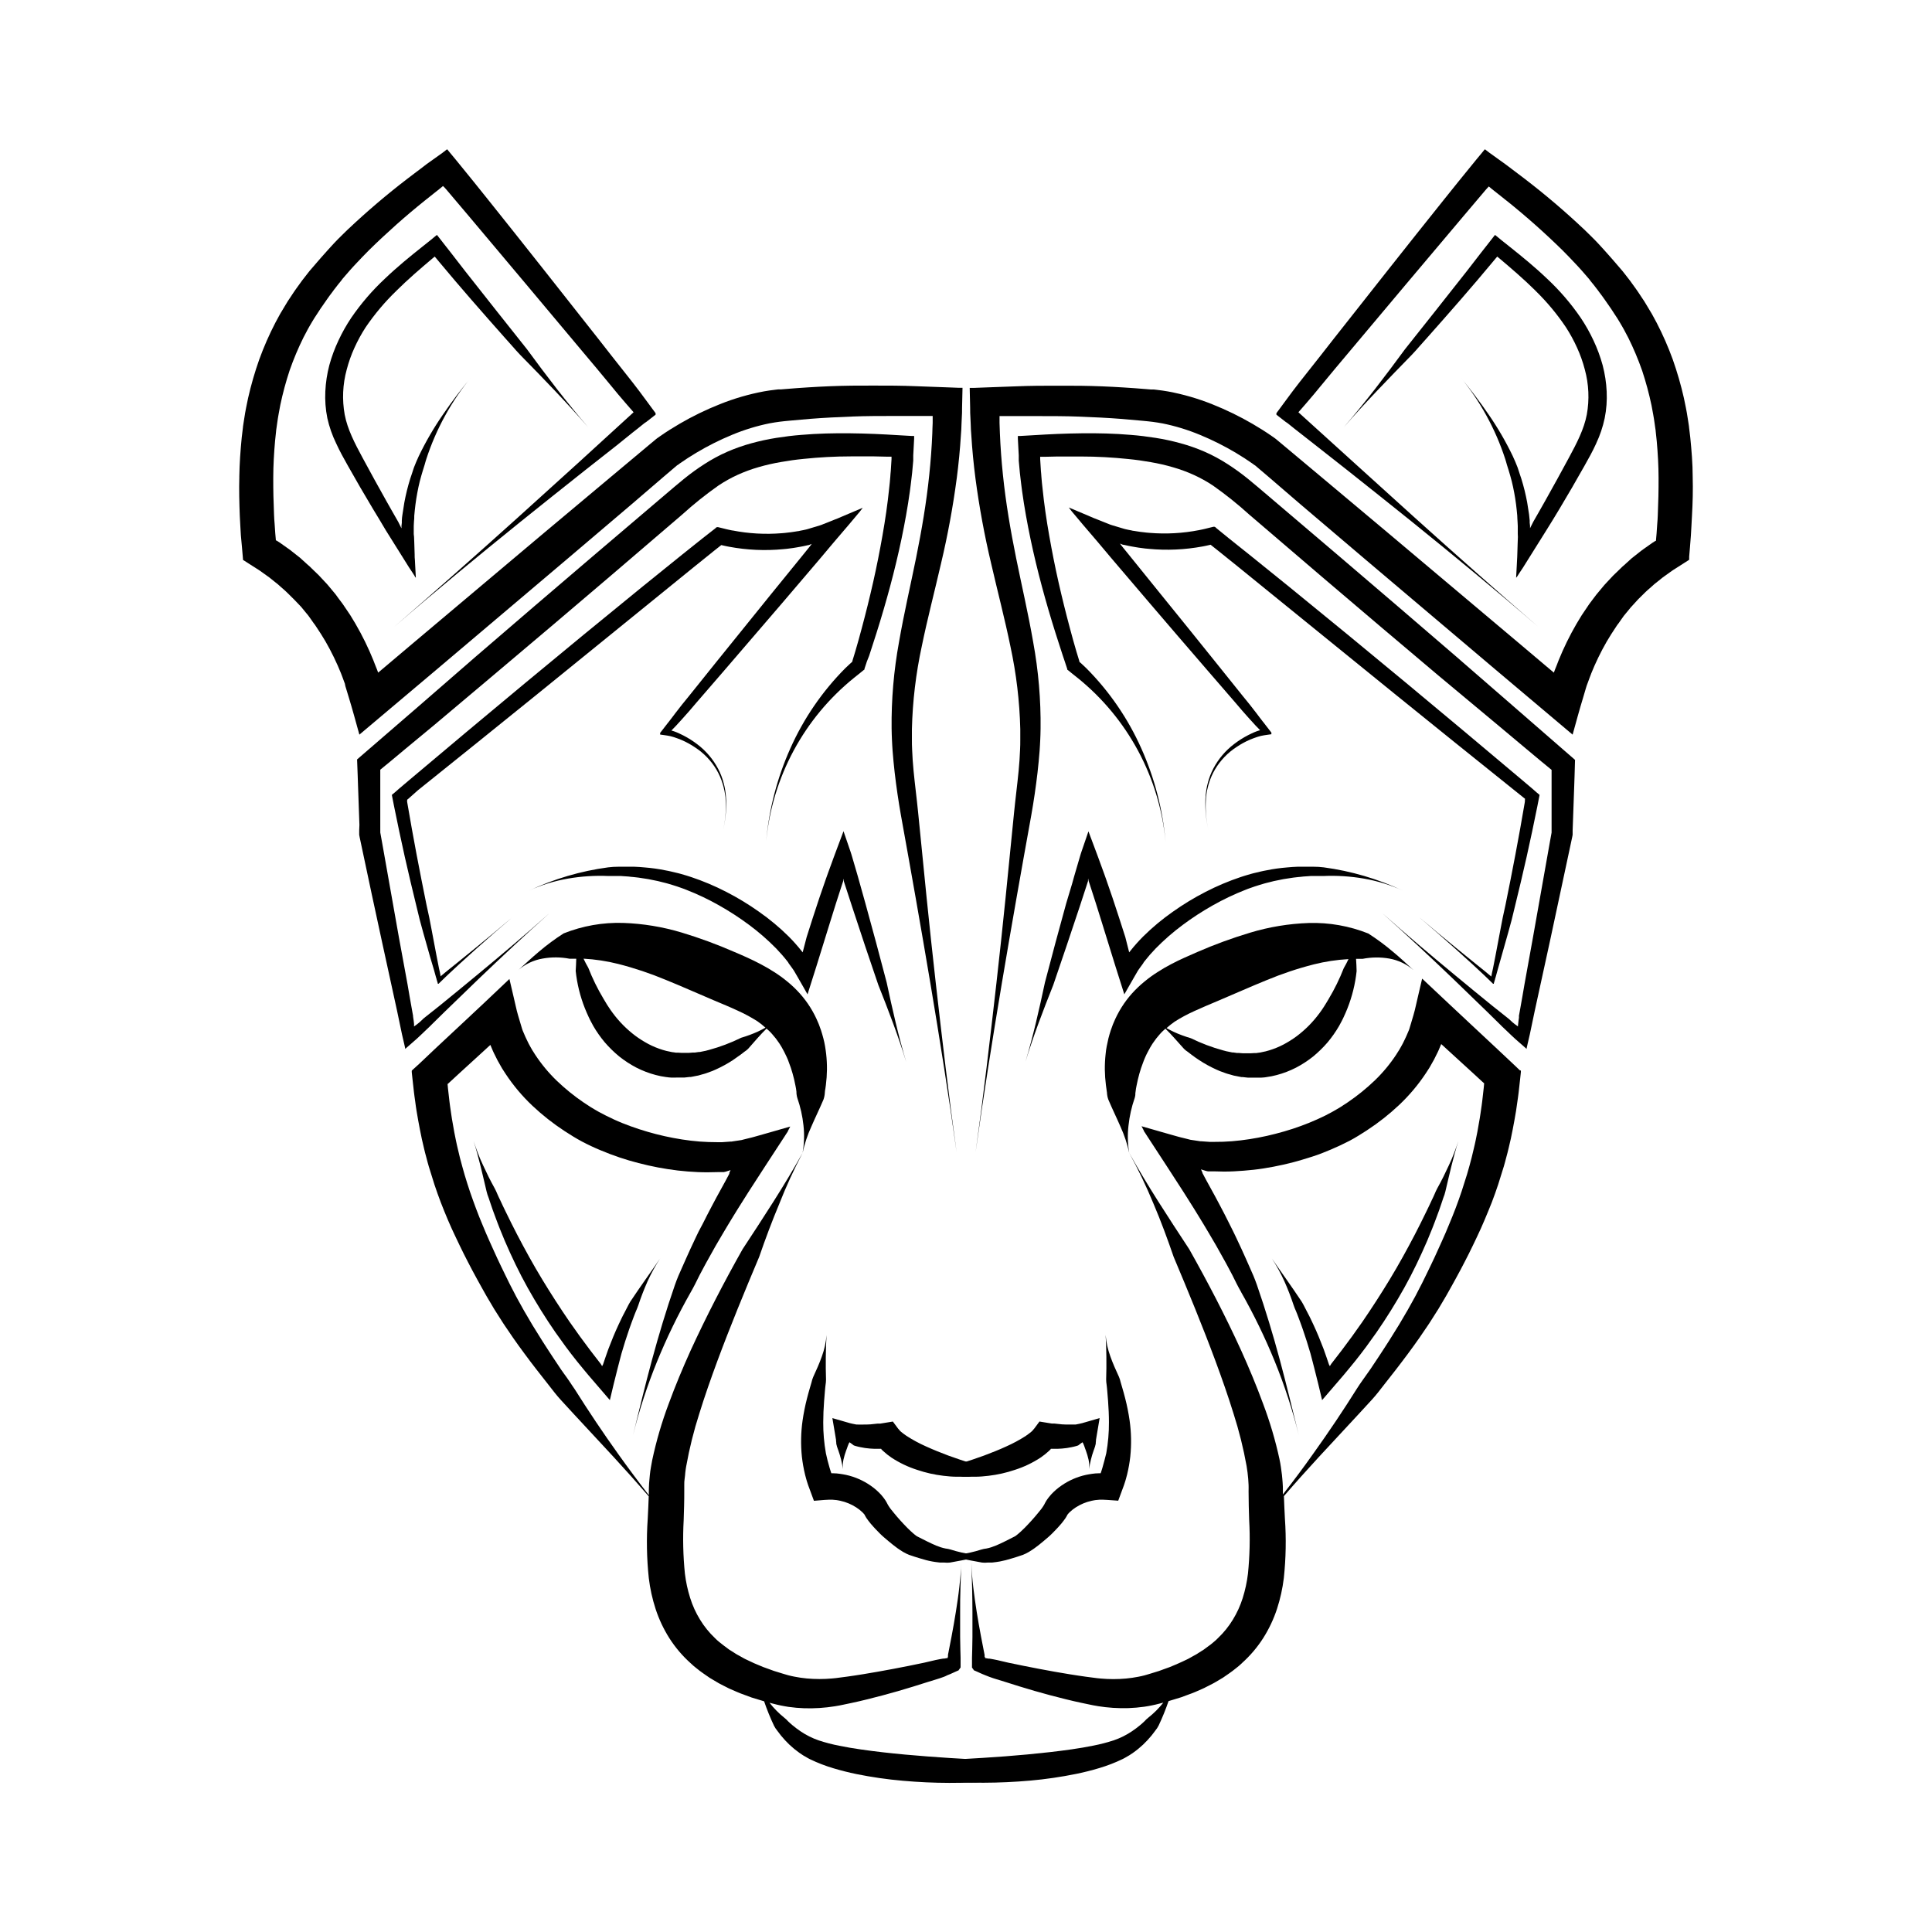 <?xml version="1.0" encoding="UTF-8"?>
<!-- Uploaded to: ICON Repo, www.svgrepo.com, Generator: ICON Repo Mixer Tools -->
<svg fill="#000000" width="800px" height="800px" version="1.1" viewBox="144 144 512 512" xmlns="http://www.w3.org/2000/svg">
 <g>
  <path d="m443.07 442.24c0.266-2.453 0.805-4.871 1.617-7.203 0.086-0.277 0.152-0.559 0.184-0.848 0-0.285 0-0.562 0.059-0.848l0.004 0.004c0.059-0.555 0.145-1.102 0.266-1.645 0.215-1.094 0.453-2.144 0.746-3.168 0.277-1 0.605-1.984 0.984-2.953 0.168-0.48 0.383-0.984 0.57-1.418 0.188-0.434 0.414-0.906 0.648-1.34 0.234-0.434 0.461-0.855 0.688-1.277 0.129-0.207 0.254-0.402 0.375-0.609l0.188-0.305 0.195-0.285h0.004c0.504-0.762 1.062-1.484 1.672-2.164l0.441-0.492 0.465-0.465c0.148-0.152 0.312-0.297 0.48-0.43l0.195-0.188c1.684 1.633 3.219 3.492 4.922 5.344 0.297 0.301 0.625 0.562 0.984 0.785l0.984 0.758c0.66 0.512 1.359 0.984 2.066 1.457 1.438 0.945 2.945 1.773 4.516 2.481l0.602 0.266 0.297 0.129 0.316 0.117 1.238 0.453 0.316 0.109 0.324 0.098 0.648 0.176 0.641 0.188 0.324 0.09 0.336 0.059 1.34 0.266 0.336 0.059h0.336l0.688 0.078 0.68 0.07h3.453l0.699-0.051c0.234 0 0.461-0.059 0.688-0.09 0.461-0.078 0.926-0.137 1.379-0.227l1.359-0.316-0.012 0.004c1.785-0.469 3.508-1.129 5.148-1.969 1.602-0.836 3.121-1.824 4.535-2.953 1.383-1.141 2.668-2.398 3.84-3.758 1.137-1.363 2.16-2.82 3.051-4.359l0.629-1.172c0.215-0.383 0.383-0.766 0.57-1.152 0.188-0.383 0.355-0.766 0.523-1.16s0.344-0.777 0.492-1.18h-0.004c1.25-3.156 2.062-6.465 2.422-9.84 0-1.102-0.098-2.195-0.148-3.266h1.77l0.004-0.004c2.32-0.449 4.703-0.473 7.035-0.066 2.383 0.418 4.609 1.48 6.434 3.07-1.781-1.613-3.543-3.297-5.519-4.922-2.051-1.738-4.219-3.34-6.484-4.793-5.019-2-10.395-2.949-15.793-2.781-5.258 0.18-10.473 1.039-15.508 2.559-4.769 1.43-9.449 3.144-14.012 5.133-2.234 0.984-4.574 1.969-6.945 3.227-1.191 0.621-2.383 1.309-3.57 2.078h-0.004c-1.227 0.773-2.398 1.625-3.512 2.551-1.176 0.961-2.273 2.008-3.289 3.137-2.035 2.281-3.672 4.891-4.84 7.715l-0.215 0.512-0.188 0.512c-0.129 0.355-0.254 0.688-0.375 1.043-0.215 0.688-0.441 1.387-0.609 2.086-0.168 0.699-0.305 1.398-0.453 2.098-0.148 0.699-0.227 1.398-0.297 2.098v-0.004c-0.152 1.375-0.219 2.762-0.207 4.144 0.02 1.352 0.117 2.703 0.285 4.043l0.137 0.984c0.059 0.324 0.109 0.648 0.137 0.984h0.004c0.027 0.656 0.152 1.301 0.375 1.918 1.062 2.508 2.215 4.84 3.207 7.144 1.02 2.227 1.797 4.555 2.312 6.945-0.41-2.402-0.469-4.852-0.18-7.269zm12.223-27.484c0.766-0.512 1.605-0.984 2.488-1.465 0.887-0.48 1.801-0.926 2.773-1.367 1.969-0.906 4.023-1.762 6.219-2.688 4.43-1.871 8.68-3.777 12.859-5.473h0.004c4.07-1.699 8.254-3.102 12.527-4.191 3.016-0.758 6.098-1.227 9.199-1.395-0.375 0.816-0.797 1.613-1.25 2.391-1.113 2.844-2.461 5.594-4.031 8.215-0.188 0.324-0.395 0.641-0.59 0.984-0.195 0.344-0.395 0.641-0.609 0.984s-0.402 0.641-0.621 0.934l-0.629 0.875h-0.004c-1.688 2.285-3.695 4.312-5.961 6.023-1.117 0.824-2.289 1.562-3.512 2.215-1.203 0.629-2.465 1.145-3.762 1.543l-0.984 0.277-0.984 0.207c-0.164 0.043-0.332 0.082-0.5 0.109l-0.492 0.059-0.5 0.078h-0.5l-0.984 0.059h-2.062l-1.031-0.078h-0.52l-0.531-0.078-0.523-0.07h-0.266l-0.266-0.059-1.055-0.215-0.266-0.051-0.266-0.078-0.531-0.137-0.008-0.004c-2.938-0.797-5.789-1.875-8.523-3.215-0.383-0.109-0.777-0.234-1.16-0.363s-0.777-0.254-1.152-0.402c-0.766-0.285-1.523-0.582-2.254-0.934-0.727-0.355-1.277-0.621-1.898-0.984v-0.004c0.684-0.613 1.402-1.18 2.156-1.703z"/>
  <path d="m436.15 532.98-0.305 0.984c-0.051 0.156-0.117 0.316-0.168 0.473h-0.57c-0.562 0-1.113 0.059-1.672 0.137l-0.828 0.129c-0.277 0.035-0.547 0.09-0.816 0.156-2.328 0.508-4.531 1.469-6.484 2.824-1.016 0.691-1.945 1.5-2.777 2.402-0.215 0.234-0.422 0.5-0.629 0.758-0.207 0.254-0.414 0.57-0.621 0.875l-0.305 0.531-0.176 0.336s0 0.09-0.07 0.137l-0.129 0.215-0.137 0.227-0.336 0.492-0.188 0.254-0.797 0.984c-0.57 0.699-1.152 1.387-1.77 2.066-0.621 0.68-1.23 1.34-1.859 1.969l-0.48 0.461c-0.156 0.148-0.316 0.316-0.473 0.453l-0.473 0.422-0.453 0.383-0.402 0.316-0.117 0.078-0.059 0.059-0.168 0.078-1.301 0.66c-0.855 0.434-1.672 0.855-2.481 1.219v0.004c-0.789 0.379-1.602 0.707-2.43 0.984-0.414 0.133-0.832 0.242-1.258 0.324-0.461 0.051-0.918 0.145-1.359 0.277-1.848 0.598-3.75 1.023-5.68 1.27-0.957 0.129-1.926 0.168-2.891 0.117-0.484-0.023-0.965-0.086-1.438-0.188-0.383-0.078-0.746-0.223-1.082-0.422 0.332 0.207 0.691 0.371 1.062 0.492 0.461 0.156 0.984 0.285 1.418 0.402 0.984 0.246 1.91 0.441 2.883 0.641 1.969 0.402 3.938 0.789 5.902 1.133 0.512 0.059 1.027 0.059 1.535 0h0.797c0.285 0 0.551 0 0.828-0.059 1.07-0.113 2.129-0.309 3.168-0.582 0.984-0.266 1.969-0.57 2.953-0.875l1.379-0.461 0.176-0.059 0.254-0.109v-0.004c0.184-0.066 0.359-0.145 0.531-0.234 0.285-0.148 0.57-0.297 0.836-0.453l0.727-0.461 0.68-0.461c0.227-0.156 0.422-0.324 0.641-0.48l0.629-0.48c0.828-0.641 1.594-1.32 2.363-1.969 0.766-0.648 1.496-1.418 2.223-2.176 0.355-0.383 0.719-0.766 1.074-1.191l0.266-0.305 0.531-0.672 0.555-0.766 0.285-0.48 0.148-0.246v-0.059l-0.004-0.004c0.023-0.027 0.043-0.059 0.059-0.09l0.246-0.297 0.324-0.344c0.512-0.496 1.07-0.938 1.672-1.316 1.266-0.816 2.664-1.398 4.133-1.723 0.172-0.047 0.348-0.082 0.523-0.109l0.523-0.09c0.344-0.051 0.699-0.059 1.055-0.098h1.07l1.152 0.059 2.773 0.199c0.512-1.379 1.031-2.754 1.523-4.121l0.344-1.055c0.059-0.188 0.117-0.383 0.168-0.582l0.316-1.172c0.383-1.574 0.668-3.168 0.844-4.781 0.328-3.168 0.27-6.367-0.176-9.523-0.285-1.988-0.68-3.961-1.18-5.906-0.246-0.984-0.512-1.918-0.789-2.863-0.137-0.473-0.297-0.984-0.414-1.418v0.004c-0.102-0.48-0.25-0.949-0.441-1.398-0.836-1.812-1.645-3.609-2.293-5.453-0.668-1.824-1.086-3.731-1.238-5.668 0.117 1.969 0.168 3.879 0.195 5.856 0.031 1.977 0 3.938-0.059 5.953 0.004 0.484 0.047 0.969 0.129 1.449 0.07 0.48 0.098 0.984 0.148 1.438 0.09 0.984 0.168 1.91 0.234 2.856 0.137 1.891 0.227 3.75 0.227 5.59v-0.004c0.016 2.754-0.223 5.504-0.707 8.215-0.316 1.27-0.641 2.578-1.023 3.867z"/>
  <path d="m398.86 535.26c0.145 0.051 0.293 0.078 0.445 0.09h0.441 0.887 1.77c1.191 0 2.371-0.109 3.551-0.246 1.18-0.137 2.363-0.344 3.531-0.602h0.004c1.18-0.266 2.34-0.594 3.484-0.98 2.391-0.766 4.668-1.852 6.769-3.231 0.758-0.512 1.48-1.082 2.152-1.699l0.266-0.246 0.188-0.188 0.129-0.156v-0.051h0.441c0.859 0.027 1.715 0.004 2.57-0.07 0.855-0.066 1.707-0.191 2.547-0.375 0.422-0.078 0.836-0.195 1.25-0.305 0.57-0.148 0.441-0.168 0.562-0.234 0.117-0.07 0.285-0.227 0.48-0.363l0.324-0.234 0.188-0.137h0.051v-0.004c0.129 0.203 0.234 0.422 0.316 0.648 0.07 0.156 0.129 0.336 0.207 0.543l0.109 0.336 0.234 0.621v-0.004c0.297 0.809 0.539 1.633 0.727 2.469 0.172 0.82 0.223 1.66 0.148 2.492 0.227-1.695 0.629-3.363 1.211-4.969l0.227-0.621v-0.059-0.051l0.07-0.059 0.059-0.246 0.129-0.492 0.059-0.246v-0.246l0.059-0.512v-0.254l0.051-0.277 0.09-0.551 0.828-4.922h-0.215l0.227 0.004h-0.078l-0.168 0.051-0.66 0.188-1.438 0.414-1.516 0.441 0.004-0.004c-0.508 0.164-1.023 0.297-1.547 0.402l-0.984 0.195h-0.66-0.984c-0.641 0-1.289 0-1.969-0.051s-1.277-0.117-1.969-0.207h-0.668l-1.102-0.176-2.215-0.363-1.359 1.832-0.609 0.707-0.078 0.059-0.148 0.137c-0.422 0.344-0.895 0.707-1.406 1.055l0.004 0.004c-1.676 1.078-3.434 2.027-5.254 2.832-0.934 0.434-1.91 0.848-2.883 1.238-0.973 0.395-1.969 0.789-2.953 1.152s-2.027 0.727-3.07 1.074l-1.555 0.512c-0.266 0.078-0.523 0.176-0.789 0.246-0.273 0.039-0.539 0.125-0.785 0.254-1.977 1.223-4.242 1.902-6.562 1.969 1.145 0.059 2.281 0.23 3.394 0.512 1.062 0.277 2.242 0.621 3.441 0.953z"/>
  <path d="m546.82 427.69-0.109-0.109-1.73-1.645-4.269-4.012-7.086-6.621-5.688-5.324-7.055-6.633-1.113 4.762-0.57 2.469c-0.195 0.816-0.375 1.664-0.609 2.402l-0.738 2.488c-0.129 0.414-0.246 0.836-0.375 1.238l-0.109 0.297-0.137 0.324-0.109 0.254-0.422 0.984c-0.07 0.164-0.152 0.332-0.234 0.5l-0.234 0.492-0.48 0.984-0.543 0.984-0.277 0.48-0.129 0.234-0.156 0.234-0.59 0.934v0.012c-1.641 2.5-3.555 4.812-5.707 6.887-2.219 2.129-4.613 4.07-7.152 5.797l-1.969 1.289-0.984 0.582-0.984 0.57c-1.312 0.742-2.688 1.43-4.121 2.066-1.406 0.641-2.856 1.219-4.328 1.762-1.477 0.543-2.953 1.031-4.477 1.465-1.523 0.434-3.031 0.836-4.574 1.18-1.543 0.344-3.078 0.629-4.633 0.875s-3.109 0.422-4.664 0.551c-1.555 0.129-3.102 0.176-4.644 0.168h-1.262l-2.176-0.156h-0.285l-0.297-0.051-0.59-0.09-1.18-0.176-0.59-0.09-0.648-0.168-1.301-0.324-0.648-0.156-0.66-0.176-1.406-0.395-2.805-0.797-5.453-1.566 0.609 1.172v0.078l0.129 0.207 0.266 0.395 0.512 0.797 5.098 7.812 4.457 6.887 2.832 4.488c0.906 1.438 1.762 2.894 2.648 4.328 0.453 0.727 0.875 1.457 1.301 2.184l1.289 2.195c0.207 0.363 0.434 0.727 0.641 1.094l0.621 1.113 1.238 2.215c0.207 0.363 0.422 0.738 0.621 1.113l0.602 1.113c0.402 0.746 0.809 1.496 1.191 2.242 0.383 0.746 0.746 1.516 1.133 2.273 0.383 0.758 0.789 1.504 1.211 2.242h-0.012c3.371 5.93 6.352 12.074 8.926 18.391 2.582 6.34 4.703 12.859 6.356 19.504-1.645-6.652-3.238-13.305-5.027-19.945s-3.789-13.273-6.062-19.836c-0.57-1.633-1.25-3.238-1.969-4.801-0.719-1.566-1.379-3.18-2.125-4.742l-1.102-2.352-0.551-1.172c-0.188-0.395-0.383-0.777-0.57-1.172l-1.16-2.32c-0.383-0.777-0.766-1.555-1.172-2.32-0.809-1.523-1.594-3.07-2.422-4.586l-2.391-4.359-0.984-1.852v-0.117l-0.051-0.129-0.109-0.227-0.188-0.414v-0.078l0.246 0.098c0.402 0.137 0.758 0.246 1.082 0.336l0.461 0.098h1.523c1.789 0.078 3.582 0.09 5.352 0 1.77-0.09 3.543-0.227 5.305-0.422 1.762-0.195 3.504-0.48 5.234-0.809 1.73-0.324 3.445-0.719 5.156-1.16 1.711-0.441 3.406-0.984 5.078-1.504 1.672-0.523 3.344-1.191 4.988-1.891 1.645-0.699 3.277-1.457 4.922-2.312l1.191-0.66 1.191-0.707 2.254-1.426 0.004-0.008c3.019-1.973 5.859-4.207 8.484-6.68 2.684-2.531 5.07-5.363 7.106-8.441l0.758-1.172 0.188-0.297 0.176-0.305 1.031-1.828 0.621-1.25 0.316-0.629c0.098-0.215 0.207-0.422 0.297-0.641l0.543-1.289 0.129-0.305 0.051 0.059 0.453 0.402 0.895 0.828 7.152 6.535 1.77 1.633 0.887 0.816 0.168 0.137-0.109 1.172c-0.07 0.789-0.176 1.555-0.266 2.344s-0.168 1.555-0.285 2.332c-0.234 1.535-0.422 3.102-0.719 4.625-0.137 0.766-0.254 1.535-0.402 2.301l-0.461 2.293c-0.148 0.766-0.336 1.516-0.512 2.273-0.176 0.758-0.344 1.523-0.543 2.273-0.402 1.504-0.777 3.012-1.238 4.496-0.461 1.484-0.934 2.953-1.418 4.469-0.984 2.953-2.106 5.902-3.336 8.809-0.582 1.465-1.238 2.953-1.871 4.359-0.316 0.727-0.648 1.445-0.984 2.176-0.336 0.727-0.648 1.445-0.984 2.164-0.727 1.523-1.438 3.059-2.195 4.574-0.375 0.758-0.738 1.535-1.113 2.273l-1.152 2.223-0.57 1.113-0.602 1.094-1.219 2.195-0.305 0.551-0.324 0.543-0.641 1.094-1.277 2.176c-0.895 1.426-1.77 2.875-2.676 4.301l-1.379 2.137c-0.461 0.707-0.914 1.426-1.387 2.125l-1.418 2.125-0.699 1.055-0.738 1.043c-0.492 0.699-0.984 1.387-1.477 2.086-0.492 0.699-0.984 1.406-1.426 2.117-3.633 5.793-7.449 11.48-11.445 17.062-2.625 3.719-5.348 7.379-8.168 10.98v-1.094c0-0.531 0-1.348-0.07-2.047-0.07-0.699-0.098-1.426-0.188-2.106-0.09-0.68-0.176-1.367-0.277-2.047-0.098-0.68-0.215-1.348-0.355-1.969l0.004-0.012c-1.086-5.027-2.547-9.969-4.367-14.781-1.762-4.801-3.719-9.477-5.797-14.082-4.191-9.199-8.855-18.125-13.777-26.863-5.539-8.441-11.059-16.809-15.91-25.535 2.398 4.387 4.559 8.902 6.465 13.523 1.969 4.613 3.691 9.309 5.324 14.051 3.867 9.18 7.656 18.363 11.09 27.621 1.711 4.633 3.344 9.27 4.781 13.922 1.465 4.555 2.621 9.203 3.465 13.914 0.098 0.57 0.168 1.133 0.246 1.691 0.078 0.562 0.137 1.133 0.176 1.672 0.039 0.543 0.07 1.094 0.098 1.625 0.031 0.531 0 0.984 0 1.691 0 2.629 0.078 5.156 0.156 7.637h0.004c0.262 4.731 0.152 9.469-0.324 14.18-0.262 2.188-0.727 4.348-1.387 6.445-0.633 2.019-1.512 3.953-2.621 5.758-1.09 1.789-2.414 3.426-3.934 4.871-0.195 0.188-0.375 0.383-0.582 0.562l-0.609 0.523c-0.422 0.336-0.809 0.707-1.258 0.984l-1.32 0.984-1.406 0.887-0.344 0.227-0.363 0.215-0.738 0.402-0.738 0.414c-0.246 0.137-0.48 0.285-0.746 0.402-1.031 0.48-2.027 0.984-3.121 1.426l-1.594 0.668-1.645 0.59-0.828 0.305-0.414 0.148-0.422 0.129-1.691 0.523-0.848 0.254-0.789 0.227-0.797 0.195-0.809 0.168h0.004c-1.086 0.215-2.184 0.375-3.285 0.48-2.25 0.207-4.512 0.207-6.762 0l-0.984-0.098-0.984-0.129c-0.68-0.09-1.359-0.168-2.027-0.266l-2.035-0.297-2.035-0.316c-2.715-0.441-5.434-0.914-8.148-1.438-2.715-0.523-5.434-1.055-8.148-1.633-1.359-0.285-2.688-0.668-4.055-0.914l-0.984-0.176h-0.277l-0.277-0.051-0.582-0.098h-0.07v-0.129l-0.141-0.262c0.016-0.074 0.016-0.152 0-0.227v-0.215l-0.09-0.461c-0.07-0.344-0.098-0.562-0.234-1.199-0.215-1.082-0.422-2.164-0.629-3.246-0.414-2.172-0.793-4.348-1.141-6.523-0.344-2.176-0.66-4.359-0.914-6.543s-0.453-4.379-0.473-6.582c0 2.203 0.117 4.398 0.168 6.602s0.078 4.41 0.09 6.613c0.012 2.203 0 4.418 0 6.633l-0.059 3.316-0.059 2.144v1.938l-0.004-0.008c-0.02 0.219-0.02 0.434 0 0.652l0.363 0.512 0.168 0.227 0.051 0.059h0.078l0.168 0.07 0.648 0.285 0.668 0.305c0.453 0.195 0.906 0.414 1.398 0.59l0.523 0.207 0.492 0.195c1.32 0.5 2.676 0.855 4.023 1.289 2.676 0.867 5.371 1.691 8.09 2.481 2.707 0.789 5.441 1.504 8.195 2.184 0.699 0.168 1.379 0.344 2.078 0.5l2.086 0.461c0.699 0.156 1.398 0.297 2.098 0.441l1.055 0.215 1.133 0.195-0.008 0.008c2.699 0.438 5.438 0.617 8.176 0.531 1.391-0.051 2.777-0.172 4.152-0.363l1.031-0.168c0.344-0.059 0.688-0.117 1.031-0.195 0.344-0.078 0.699-0.137 0.984-0.215l0.984-0.246 1.043-0.266 0.004-0.004c-1.168 1.48-2.508 2.816-3.984 3.984-0.195 0.145-0.379 0.305-0.551 0.473-0.168 0.168-0.316 0.355-0.492 0.512s-0.344 0.324-0.523 0.48c-0.176 0.156-0.344 0.316-0.531 0.461v0.004c-0.711 0.598-1.453 1.156-2.223 1.672-1.484 1.004-3.098 1.809-4.793 2.391-1.781 0.586-3.602 1.059-5.441 1.418-1.879 0.383-3.797 0.707-5.738 0.984-3.879 0.562-7.805 0.984-11.75 1.359-3.945 0.375-7.871 0.66-11.887 0.914-4.016 0.254-7.961 0.473-11.957 0.66l-2.953 0.137-3 0.129-3.012 0.117c-0.5 0-0.984 0.051-1.504 0h0.004c-0.508-0.02-1.012 0-1.516 0.047-4.016 0.742-8.113 0.91-12.172 0.504 4.043 0.676 8.031 1.664 11.926 2.953 0.496 0.133 1.004 0.219 1.516 0.254 0.5 0.059 0.984 0.156 1.516 0.227 0.984 0.168 2.027 0.297 3.039 0.434s2.035 0.234 3.051 0.355l3.059 0.285c4.086 0.336 8.18 0.496 12.281 0.48 4.102-0.012 8.199-0.199 12.301-0.562v0.004c4.125-0.367 8.223-0.965 12.281-1.793 2.039-0.418 4.078-0.934 6.109-1.543 2.082-0.621 4.113-1.402 6.07-2.344l0.375-0.188c0.129-0.059 0.246-0.137 0.375-0.207l0.746-0.434 0.363-0.207 0.355-0.234 0.707-0.48c0.918-0.648 1.785-1.359 2.598-2.125 0.797-0.762 1.547-1.57 2.246-2.422 0.355-0.414 0.648-0.875 0.984-1.289 0.344-0.414 0.641-0.867 0.883-1.348 0.992-2.102 1.863-4.258 2.621-6.457l0.473-0.148 0.984-0.297 1.91-0.582 1.879-0.699c1.27-0.434 2.508-0.984 3.75-1.543 0.316-0.129 0.621-0.297 0.926-0.453l0.914-0.461 0.914-0.473-0.004 0.004c0.156-0.074 0.309-0.156 0.453-0.246l0.453-0.266 1.789-1.062 1.73-1.199c0.582-0.375 1.121-0.848 1.684-1.277l0.828-0.668c0.277-0.234 0.531-0.48 0.797-0.727v-0.008c2.152-1.93 4.031-4.141 5.59-6.574 1.547-2.434 2.785-5.051 3.68-7.793 0.863-2.652 1.465-5.387 1.801-8.156 0.555-5.231 0.652-10.496 0.285-15.742-0.098-2.027-0.207-4.016-0.266-5.953 3.012-3.512 6.121-6.957 9.258-10.371 4.644-5.047 9.367-10.047 14.023-15.152 1.172-1.27 2.215-2.648 3.266-4.004l3.199-4.082c1.062-1.359 2.086-2.754 3.129-4.133s2.035-2.812 3.051-4.231l1.465-2.156 0.738-1.082 0.363-0.543 0.355-0.551 1.406-2.215 0.707-1.113 0.668-1.133 1.348-2.273c0.441-0.758 0.848-1.516 1.27-2.262 0.855-1.504 1.672-3.039 2.5-4.566 0.395-0.719 0.758-1.457 1.141-2.184 0.383-0.727 0.758-1.457 1.121-2.195 0.719-1.484 1.465-2.953 2.156-4.457 1.418-2.953 2.695-6.062 3.938-9.172 0.582-1.566 1.172-3.129 1.684-4.723 0.512-1.594 0.984-3.188 1.496-4.793 0.246-0.809 0.441-1.613 0.66-2.43 0.215-0.816 0.441-1.613 0.621-2.43l0.57-2.449c0.176-0.816 0.336-1.633 0.5-2.461 0.344-1.633 0.59-3.277 0.887-4.922 0.137-0.816 0.234-1.645 0.355-2.469 0.117-0.828 0.246-1.645 0.336-2.469l0.402-3.621 0.129-1.191 0.059-0.59v-0.375s-0.199 0.008-0.219-0.012z"/>
  <path d="m442.22 392.34-1.652-5.137c-1.113-3.453-2.262-6.887-3.484-10.332l-0.59-1.652-0.895-2.441-0.441-1.219-0.441-1.191-0.887-2.371-0.887-2.363-0.441-1.18-0.059-0.137v-0.059 0.07l-0.098 0.297-0.195 0.57-1.574 4.594c-0.059 0.195-0.129 0.363-0.188 0.582l-0.195 0.648-0.383 1.309-0.758 2.59-0.375 1.289-0.195 0.699-0.363 1.301-1.555 5.176c-1.93 6.973-3.809 13.961-5.637 20.961-1.516 7.094-3.102 14.168-5.188 21.098 2.106-6.887 4.715-13.688 7.398-20.43 2.348-6.844 4.66-13.699 6.938-20.566l1.684-5.156 0.422-1.289 0.098-0.316 0.059-0.168v-0.188-0.176-0.09l0.098-0.188v0.246c0 0.098 0 0.188 0.051 0.254l0.004-0.012v0.078l0.051 0.156 0.215 0.641c1.121 3.418 2.211 6.844 3.266 10.281l1.605 5.176 1.969 6.348 2.363 7.469 1.328-2.332c0.461-0.809 0.926-1.645 1.379-2.402l0.68-1.172 0.168-0.285 0.09-0.148 0.09-0.129 0.355-0.512 0.719-0.984 0.176-0.254 0.09-0.117v-0.059l0.176-0.234h-0.012c0.961-1.227 1.98-2.402 3.062-3.523 2.215-2.258 4.606-4.34 7.144-6.227 2.562-1.91 5.242-3.652 8.027-5.219 2.777-1.57 5.66-2.941 8.629-4.102l0.621-0.246 0.609-0.215c0.414-0.156 0.828-0.297 1.238-0.434 0.414-0.137 0.828-0.266 1.25-0.395l1.258-0.375c0.207-0.07 0.422-0.117 0.629-0.168l0.641-0.156 1.277-0.324 2.578-0.523c0.875-0.129 1.742-0.285 2.617-0.402l1.309-0.148c0.441 0 0.875-0.109 1.32-0.137l1.32-0.09 0.668-0.051h3.316l0.004 0.004c3.578-0.156 7.164 0.07 10.695 0.68 3.562 0.609 7.035 1.676 10.324 3.176-6.621-3.106-13.676-5.18-20.922-6.148-0.918-0.113-1.84-0.172-2.766-0.168h-2.773-1.387l-1.387 0.07c-0.926 0.059-1.852 0.168-2.773 0.246-0.926 0.078-1.84 0.246-2.754 0.383l-1.379 0.266-0.688 0.129c-0.223 0.039-0.449 0.09-0.68 0.148l-1.367 0.324c-0.453 0.109-0.906 0.207-1.359 0.344s-0.895 0.246-1.348 0.395l-0.668 0.207-0.66 0.215h-0.004c-3.207 1.07-6.324 2.387-9.328 3.938-3.012 1.543-5.91 3.305-8.668 5.262-2.805 1.961-5.441 4.156-7.871 6.562-1.223 1.227-2.375 2.519-3.445 3.879l-0.207 0.254-0.051 0.07z"/>
  <path d="m592.58 270.36c0-3.465-0.297-6.945-0.641-10.43l-0.316-2.617c0-0.215-0.051-0.434-0.078-0.648l-0.098-0.648-0.207-1.309c-0.246-1.742-0.629-3.465-0.984-5.195v-0.004c-0.781-3.461-1.77-6.875-2.949-10.223-1.215-3.344-2.644-6.606-4.281-9.762l-1.27-2.344c-0.441-0.766-0.914-1.516-1.367-2.281-0.227-0.375-0.453-0.758-0.688-1.133l-0.738-1.102-0.727-1.102-0.375-0.551-0.383-0.543-1.543-2.137c-0.531-0.707-1.082-1.387-1.625-2.086-0.277-0.344-0.531-0.688-0.816-0.984l-1.695-1.969c-0.277-0.336-0.562-0.668-0.855-0.984l-1.75-1.969c-0.297-0.324-0.602-0.641-0.895-0.984l-0.906-0.984c-1.191-1.27-2.449-2.449-3.68-3.672l-0.004 0.008c-4.981-4.703-10.199-9.145-15.637-13.312-0.789-0.621-1.586-1.199-2.371-1.801l-1.191-0.895-0.621-0.473-1.031-0.77-4.113-2.953-0.984-0.758-0.254-0.188v0.004c-0.074 0.074-0.145 0.152-0.207 0.234l-0.414 0.512-1.633 1.969-3.019 3.711-1.852 2.281-3.68 4.586c-4.898 6.121-9.777 12.254-14.633 18.402-4.856 6.144-9.707 12.293-14.555 18.449-2.41 3.078-4.82 6.18-7.262 9.238-1.219 1.535-2.43 3.07-3.609 4.633l-0.441 0.59-0.582 0.789-1.219 1.645-1.23 1.672-0.621 0.836-0.148 0.207-0.078 0.098s-0.059 0.07-0.059 0.098v0.383l1.672 1.309 0.828 0.641c0.129 0.117 0.344 0.176 0.453 0.297l0.395 0.316 1.566 1.258 1.121 0.875 4.281 3.356 8.551 6.723c5.688 4.508 11.355 9.031 17.004 13.57 11.285 9.113 22.484 18.332 33.457 27.828-10.949-9.5-21.812-19.102-32.59-28.812-5.391-4.856-10.77-9.723-16.129-14.602l-14.637-13.266-0.137-0.129 0.059-0.078 0.254-0.297 0.531-0.602 1.367-1.574c1.277-1.484 2.527-2.953 3.769-4.496 2.481-3.031 5.008-6.023 7.527-9.023l15.105-17.977 15.145-17.957 3.789-4.477 1.898-2.242 0.48-0.551 0.469-0.508 0.059-0.059 0.156 0.129 0.59 0.492 0.148 0.117 0.543 0.434 1.133 0.895c0.758 0.609 1.523 1.199 2.273 1.812l0.004-0.008c5.137 4.121 10.062 8.5 14.758 13.117 1.133 1.172 2.301 2.312 3.394 3.523l0.828 0.887c0.277 0.305 0.551 0.602 0.816 0.906l1.594 1.832c0.277 0.305 0.523 0.621 0.777 0.984l0.766 0.934 0.758 0.984c0.254 0.305 0.492 0.641 0.738 0.984 0.48 0.641 0.984 1.277 1.445 1.969l1.367 1.969 0.344 0.492 0.324 0.5 0.641 0.984 0.648 0.984c0.215 0.344 0.402 0.688 0.602 0.984 0.402 0.688 0.816 1.367 1.191 2.066l1.113 2.106v-0.008c1.41 2.84 2.644 5.766 3.691 8.758 1 3.019 1.828 6.09 2.481 9.203 0.285 1.574 0.609 3.141 0.816 4.734l0.168 1.191 0.09 0.59 0.059 0.602 0.254 2.402c0.285 3.219 0.473 6.445 0.48 9.703 0.012 3.258-0.059 6.523-0.207 9.84 0 0.816-0.109 1.645-0.156 2.461-0.051 0.816-0.098 1.633-0.168 2.461l-0.109 1.23-0.051 0.621v0.059h-0.129l-0.285 0.176-0.57 0.363-2.215 1.566-0.551 0.395-0.531 0.414-1.074 0.848-1.062 0.836-1.969 1.789-0.512 0.441-0.48 0.473-1.969 1.898-1.84 1.969-0.461 0.5-0.434 0.512-1.734 2.086-0.738 0.977-0.816 1.082-0.402 0.551-0.375 0.562-1.516 2.242-1.398 2.312c-1.805 3.106-3.387 6.336-4.734 9.664-0.324 0.828-0.629 1.664-0.984 2.5l-0.277 0.758-0.098-0.078-1.871-1.574-7.469-6.309-34.605-29.137-17.289-14.496-8.68-7.262-2.164-1.812-1.094-0.906-0.297-0.254-0.277-0.215-0.215-0.156-0.648-0.453c-1.672-1.172-3.356-2.223-5.078-3.227h0.004c-3.449-2.012-7.043-3.762-10.754-5.238-3.766-1.508-7.672-2.641-11.66-3.383-0.984-0.176-2.035-0.324-3.059-0.441l-0.777-0.09h-0.758l-1.426-0.117c-1.891-0.156-3.797-0.297-5.707-0.414-3.828-0.246-7.676-0.402-11.504-0.453-3.828-0.051-7.644 0-11.445 0-1.91 0-3.797 0.09-5.699 0.148l-7.262 0.266-2.578 0.098-1.289 0.051h-1.109v0.168l0.117 5.164c0 0.867 0 1.723 0.07 2.566l0.078 1.73c0 0.984 0.09 1.918 0.156 2.883 0.234 3.836 0.609 7.676 1.102 11.484v0.004c1.004 7.59 2.394 15.121 4.164 22.57 1.703 7.41 3.621 14.691 5.106 21.953 1.555 7.203 2.43 14.539 2.606 21.906v2.754c0 0.914 0 1.832-0.059 2.754-0.07 1.832-0.195 3.672-0.375 5.519-0.355 3.691-0.848 7.398-1.219 11.16-1.477 15.016-2.953 30.031-4.656 45.027-1.703 14.996-3.453 29.973-5.531 44.91 2.086-14.938 4.449-29.836 6.945-44.715 2.5-14.879 5.125-29.738 7.812-44.586 0.656-3.715 1.207-7.473 1.652-11.277 0.215-1.91 0.402-3.816 0.551-5.746 0.078-0.984 0.117-1.969 0.168-2.902s0.07-1.969 0.09-2.953l0.004 0.004c0.09-7.723-0.57-15.438-1.965-23.035-1.309-7.547-3.031-14.918-4.516-22.25s-2.734-14.641-3.492-21.992c-0.383-3.672-0.66-7.359-0.809-11.039-0.051-0.926-0.078-1.852-0.098-2.773v-1.09-0.254-0.473h4.516 5.617c3.731 0 7.457 0 11.168 0.148s7.398 0.316 11.09 0.609c1.852 0.152 3.703 0.316 5.559 0.492l1.398 0.137 1.277 0.148c0.848 0.109 1.684 0.246 2.527 0.402l0.004-0.004c3.418 0.688 6.758 1.711 9.977 3.051 3.285 1.352 6.465 2.949 9.516 4.769 1.523 0.914 3.031 1.879 4.438 2.875l0.5 0.375h0.059l0.246 0.207 1.074 0.914 2.156 1.832 8.551 7.359 17.23 14.641 34.539 29.234 20.43 17.23c0.914-3.297 1.801-6.602 2.793-9.84l0.727-2.469 0.188-0.609 0.051-0.148 0.07-0.188 0.051-0.137 0.207-0.551c0.277-0.738 0.531-1.484 0.828-2.215h-0.008c1.172-2.914 2.543-5.742 4.106-8.465l1.199-1.969 1.289-1.969 0.324-0.492 0.355-0.461 0.688-0.984 0.699-0.984 0.738-0.895 0.746-0.906 0.363-0.453 0.395-0.422 1.574-1.723 1.664-1.645c0.137-0.137 0.266-0.277 0.414-0.402l0.434-0.395 0.875-0.766 0.867-0.777 0.914-0.727 1.359-1.09 0.48-0.344 1.898-1.359c0.156-0.117 0.324-0.215 0.48-0.324l0.699-0.441 2.066-1.32 1.043-0.668 0.254-0.168h0.059v-0.855l0.207-2.469 0.246-3.148c0.059-0.855 0.098-1.723 0.148-2.578 0.051-0.855 0.109-1.711 0.137-2.578 0.199-3.477 0.289-6.934 0.191-10.406z"/>
  <path d="m529.75 317.86c-10.195-8.789-20.41-17.551-30.652-26.281l-19.395-16.504c-1.605-1.359-3.227-2.754-4.922-4.133-1.734-1.41-3.547-2.727-5.43-3.934-1.93-1.254-3.957-2.348-6.062-3.277-2.098-0.914-4.258-1.672-6.465-2.273-2.164-0.594-4.356-1.07-6.574-1.418-2.184-0.344-4.379-0.621-6.562-0.789-4.367-0.375-8.707-0.473-13.027-0.422l-3.227 0.059-3.227 0.109-3.219 0.156-5.234 0.305-1.398 0.078h-0.609v0.738l0.156 2.953 0.078 1.457v1.395l0.297 3.25c0.059 0.543 0.129 1.074 0.188 1.613 0.137 1.074 0.246 2.156 0.402 3.219 0.59 4.289 1.359 8.52 2.242 12.734 0.887 4.211 1.891 8.375 3 12.508 1.113 4.133 2.312 8.246 3.602 12.32 0.336 0.984 0.648 2.047 0.984 3.059l0.984 3.039 0.512 1.516 0.254 0.777c0.129 0.383 0.254 0.758 0.383 1.152v0.215h0.051l0.234 0.188 0.473 0.383 0.48 0.395 0.297 0.234 1.23 0.984h0.004c13.266 10.715 21.66 26.32 23.281 43.297-0.754-8.5-2.918-16.812-6.406-24.598-3.527-7.922-8.469-15.133-14.582-21.277l-1.191-1.121-0.305-0.277-0.137-0.117c-0.051-0.035-0.098-0.078-0.141-0.125l-0.07-0.07v-0.09c0-0.031-0.07-0.246-0.098-0.375l-0.227-0.738-0.461-1.516c-0.602-2.027-1.16-4.062-1.703-6.102-1.094-4.074-2.109-8.168-3.039-12.281-0.926-4.102-1.742-8.234-2.469-12.367-0.727-4.133-1.34-8.285-1.762-12.438-0.137-0.984-0.207-2.078-0.305-3.109 0-0.523-0.098-0.984-0.129-1.555l-0.195-3.109v-0.648h1.406l3.148-0.07h6.281c4.184 0 8.336 0.234 12.43 0.66 2.047 0.195 4.074 0.48 6.07 0.836l-0.004 0.004c1.977 0.336 3.93 0.785 5.856 1.348 1.887 0.539 3.731 1.215 5.519 2.027 1.77 0.809 3.477 1.754 5.098 2.832 3.356 2.363 6.562 4.93 9.602 7.688l19.363 16.57c10.234 8.73 20.496 17.43 30.789 26.098l15.59 12.996 7.734 6.477 3.879 3.238 1.969 1.613 0.48 0.402 0.129 0.098 0.051 0.051 0.137 0.109v16.547 0.07l-0.473 2.609c-1.496 8.363-2.977 16.727-4.449 25.094l-2.273 12.57c-0.363 2.098-0.707 4.191-1.094 6.277l-0.285 1.594-0.07 0.355v0.562l-0.117 0.777-0.098 0.867-0.051 0.453 0.004-0.004c0.004 0.078 0.004 0.152 0 0.227l-0.148-0.109-0.609-0.441c-0.461-0.34-0.895-0.715-1.301-1.121l-0.168-0.156-0.09-0.078-0.051-0.051-0.078-0.059-0.621-0.5-1.238-0.984-2.481-1.969c-3.281-2.664-6.559-5.352-9.84-8.07-6.555-5.41-13.039-10.895-19.387-16.543 6.336 5.648 12.535 11.453 18.695 17.34 3.062 2.953 6.113 5.902 9.152 8.855l2.273 2.234 1.141 1.121 0.562 0.562 0.809 0.766c1.141 1.082 2.301 2.234 3.465 3.219l1.762 1.543 0.453 0.395v-0.207l0.059-0.277 0.254-1.113 0.523-2.254 0.492-2.352 0.789-3.769c0.441-2.078 0.906-4.152 1.359-6.231l2.715-12.449c1.797-8.305 3.574-16.613 5.332-24.926l0.551-2.598v0.008c0.047-0.191 0.082-0.383 0.109-0.578v-1.211l0.051-1.32 0.375-10.586 0.09-2.648 0.117-4.094-16.387-14.258z"/>
  <path d="m491.84 504.79 0.562 2.184 0.984 3.938 0.984 4.133 5.676-6.602 0.449-0.539 0.375-0.453 0.758-0.914 1.504-1.84c0.984-1.238 1.969-2.5 2.894-3.758 0.926-1.258 1.859-2.559 2.773-3.856 2.637-3.816 5.098-7.773 7.352-11.809s4.262-8.246 6.09-12.496l1.32-3.219c0.434-1.074 0.828-2.156 1.23-3.238l0.602-1.625 0.562-1.645 0.551-1.645c0.223-0.531 0.398-1.082 0.531-1.645 1.074-4.527 2.055-9.023 3.453-13.383-0.355 1.094-0.746 2.164-1.16 3.238-0.207 0.531-0.414 1.062-0.641 1.594-0.227 0.531-0.461 1.043-0.707 1.566-0.48 1.043-0.984 2.086-1.484 3.109s-1.062 2.035-1.613 3.051c-0.266 0.5-0.492 0.984-0.719 1.543-0.227 0.562-0.48 1.031-0.727 1.555l-0.719 1.543-0.746 1.535c-0.5 0.984-0.984 2.047-1.504 3.059l-1.543 3.031c-2.098 4.016-4.281 7.981-6.602 11.809-2.32 3.828-4.793 7.664-7.352 11.387l-2.676 3.769-2.754 3.711-2.766 3.582c-0.078 0.137-0.188 0.336-0.344 0.57h-0.012c-0.035-0.047-0.066-0.094-0.086-0.148-0.051-0.07-0.09-0.168-0.148-0.277l-0.668-1.969c-0.234-0.707-0.492-1.398-0.738-2.098-0.828-2.184-1.711-4.34-2.695-6.453-0.234-0.523-0.5-1.043-0.746-1.574s-0.512-1.043-0.789-1.555l-0.797-1.543c-0.266-0.523-0.523-1.031-0.836-1.523-1.301-1.969-2.617-3.848-3.938-5.746-1.32-1.898-2.648-3.75-3.938-5.656v-0.004c1.25 1.922 2.356 3.93 3.305 6.012 0.934 2.094 1.762 4.231 2.481 6.406 0.176 0.543 0.402 1.055 0.629 1.574 0.117 0.254 0.215 0.523 0.316 0.789l0.305 0.797c0.207 0.523 0.402 1.055 0.59 1.586s0.395 1.062 0.57 1.594c0.746 2.137 1.418 4.289 2.047 6.445z"/>
  <path d="m546.26 286.29-0.059 1.523-0.098 3.102c0 0.531-0.051 1.031-0.07 1.543l-0.078 1.535-0.168 3.121 0.188-0.227 0.09-0.117 0.051-0.059 0.051-0.09 0.473-0.738 0.984-1.484c1.969-3.18 4.055-6.445 6.16-9.84l1.781-2.875 1.703-2.812c2.262-3.773 4.469-7.566 6.613-11.387 1.082-1.91 2.176-3.867 3.129-5.965h-0.008c1.008-2.133 1.766-4.375 2.254-6.68 0.469-2.332 0.648-4.711 0.531-7.086-0.109-2.348-0.469-4.676-1.062-6.949-0.617-2.258-1.43-4.461-2.43-6.582-0.977-2.09-2.109-4.106-3.398-6.019-2.566-3.746-5.535-7.203-8.855-10.305-3.238-3.102-6.672-5.902-10.105-8.629l-2.098-1.672-1.191-0.984-0.445-0.352-0.07 0.07-0.473 0.602-1.902 2.434-1.121 1.426-4.023 5.195c-5.406 6.867-10.828 13.719-16.266 20.547-5.176 7.055-10.488 14.031-16.207 20.664 5.738-6.594 11.855-12.859 17.977-19.141 0.758-0.789 1.477-1.605 2.195-2.43 0.719-0.828 1.457-1.633 2.184-2.449 1.457-1.633 2.906-3.273 4.348-4.922 2.894-3.281 5.758-6.586 8.602-9.918l4.281-5.086 0.523-0.629 0.266-0.316 0.129-0.148 0.168-0.168 0.168 0.168 0.316 0.254c3.324 2.805 6.594 5.617 9.625 8.621l-0.008 0.004c3.016 2.941 5.723 6.184 8.07 9.68 1.117 1.73 2.106 3.539 2.953 5.414 0.852 1.863 1.539 3.801 2.055 5.785 1.066 3.891 1.25 7.969 0.531 11.938-0.738 3.887-2.668 7.598-4.734 11.426-2.066 3.828-4.164 7.656-6.297 11.445l-1.605 2.832-1.574 2.754c-0.156 0.324-0.363 0.738-0.629 1.258l-0.129 0.266-0.078 0.129v-0.648l-0.09-0.777v-0.598c-0.051-0.543-0.098-1.074-0.168-1.613-0.168-1.062-0.316-2.137-0.5-3.188-0.188-1.055-0.434-2.117-0.68-3.16-0.246-1.043-0.562-2.086-0.867-3.109l-0.512-1.523-0.246-0.766c-0.078-0.254-0.156-0.512-0.254-0.758-0.383-0.984-0.797-1.969-1.258-2.953v-0.004c-1.84-3.832-3.977-7.512-6.394-11.004-2.371-3.484-4.922-6.809-7.598-10.066 5.332 6.469 9.402 13.883 11.996 21.855 0.09 0.246 0.156 0.492 0.227 0.746l0.207 0.738c0.148 0.5 0.305 0.984 0.461 1.477 0.316 0.984 0.57 1.969 0.836 2.953s0.434 1.969 0.648 3.012 0.324 1.969 0.48 3.031 0.215 2.027 0.324 3.039c0 0.512 0.051 0.984 0.078 1.535l0.059 1.191v0.68 1.438z"/>
  <path d="m548.11 356.21v0.238l-0.07 0.422c-0.383 2.254-0.777 4.496-1.18 6.75-0.809 4.488-1.652 8.973-2.539 13.453-0.441 2.242-0.895 4.477-1.348 6.723l-0.727 3.344c-0.234 1.121-0.434 2.242-0.648 3.367-0.414 2.254-0.848 4.496-1.277 6.75l-0.66 3.367c-0.129 0.66-0.195 0.875-0.285 1.258 0 0.176-0.07 0.375-0.109 0.57l-0.051 0.297v0.059l-0.051-0.051-0.109-0.098-0.789-0.648-0.422-0.355-0.602-0.492-2.449-1.969-4.922-3.996c-3.281-2.676-6.519-5.371-9.723-8.09 3.207 2.734 6.383 5.508 9.523 8.316 1.574 1.406 3.129 2.812 4.684 4.242l2.312 2.156 0.602 0.562 0.758 0.727c0.5 0.473 1.074 1.031 1.645 1.594h0.207v-0.117l0.148-0.5 0.156-0.512c0-0.168 0.098-0.336 0.148-0.523 0.195-0.719 0.422-1.574 0.562-2.035l0.934-3.305 1.871-6.613c0.316-1.102 0.621-2.203 0.906-3.316l0.809-3.336c0.543-2.223 1.094-4.457 1.613-6.68 1.062-4.469 2.066-8.945 3.012-13.43 0.473-2.242 0.934-4.488 1.387-6.731l0.492-2.508 0.07-0.363v-0.098s-0.051 0-0.07-0.059l-0.137-0.117-0.582-0.48-1.121-0.984-2.617-2.215c-10.215-8.621-20.465-17.199-30.75-25.742-10.285-8.543-20.613-17.027-30.977-25.457-3.562-2.894-7.137-5.781-10.727-8.66l-5.391-4.301-3.356-2.738c-0.402-0.57-0.984-0.156-1.555-0.078l-1.348 0.336c-0.523 0.137-1.062 0.227-1.594 0.344-4.305 0.84-8.707 1.086-13.078 0.727l-0.828-0.07-0.809-0.098c-0.551-0.059-1.094-0.117-1.633-0.215l-0.809-0.129c-0.277 0-0.543-0.09-0.809-0.148l-0.809-0.156-0.395-0.09-0.285-0.059-0.414-0.109-3.277-0.984h0.008c-0.309-0.09-0.609-0.199-0.902-0.332l-0.984-0.383-1.879-0.758-0.984-0.383-0.984-0.422-1.969-0.836-3.68-1.555 0.746 0.984 2.953 3.516 3.938 4.606 3.551 4.223 2.035 2.391 8.137 9.543c5.043 5.902 10.098 11.785 15.164 17.645l7.606 8.797c1.25 1.477 2.508 2.953 3.816 4.379l0.984 1.074 0.492 0.543 0.129 0.137 0.07 0.078 0.137 0.137 0.57 0.582 0.297 0.316 0.078 0.09h-0.059l-0.176 0.059v-0.012c-0.387 0.113-0.77 0.246-1.141 0.402l-0.137 0.059-0.234 0.098-0.492 0.227c-0.336 0.148-0.648 0.324-0.984 0.48l-0.004 0.004c-1.277 0.66-2.496 1.434-3.641 2.312-2.293 1.73-4.18 3.949-5.519 6.492-0.656 1.25-1.16 2.57-1.504 3.938 0 0.168-0.098 0.336-0.129 0.512l-0.109 0.523-0.098 0.523v-0.004c-0.035 0.172-0.062 0.348-0.078 0.52-0.105 0.695-0.172 1.395-0.199 2.098-0.105 2.809 0.18 5.621 0.848 8.355-0.668-2.731-0.906-5.543-0.707-8.348 0-0.699 0.168-1.387 0.266-2.078 0-0.168 0.07-0.344 0.109-0.512l0.117-0.512 0.129-0.5-0.004 0.004c0.043-0.172 0.09-0.34 0.148-0.504 0.398-1.328 0.957-2.606 1.664-3.797 1.418-2.379 3.363-4.398 5.688-5.906 1.137-0.77 2.348-1.43 3.609-1.969 0.316-0.129 0.629-0.266 0.984-0.383l0.48-0.168 0.254-0.09 0.355-0.117h0.004c0.512-0.164 1.039-0.289 1.574-0.371 0.57-0.109 1.277-0.176 1.969-0.285v-0.395-0.051l-0.156-0.195-0.621-0.797-1.277-1.652-0.336-0.414-0.266-0.355-0.441-0.57-0.875-1.16c-1.16-1.555-2.391-3.051-3.621-4.555l-7.281-9.074c-4.848-6.043-9.719-12.074-14.613-18.098l-7.871-9.742-1.969-2.43-0.375-0.473-0.117-0.148-0.004 0.004c-0.07-0.086-0.133-0.172-0.188-0.266l-0.078-0.109v-0.051l0.09 0.051c0.215 0.102 0.434 0.191 0.66 0.266h0.168l0.434 0.098 0.887 0.195c0.297 0.07 0.59 0.117 0.887 0.168l0.887 0.156c0.59 0.117 1.18 0.188 1.781 0.266l0.895 0.117 0.887 0.078-0.008 0.004c4.785 0.457 9.613 0.242 14.34-0.641 0.59-0.129 1.18-0.215 1.77-0.375l0.305-0.07 0.668 0.531 1.34 1.062 5.352 4.309 10.676 8.668 31.125 25.258c10.383 8.402 20.793 16.785 31.223 25.141l2.676 2.144 0.059 0.051 0.078 0.059c0.051 0 0.148 0.07 0.117 0.148z"/>
  <path d="m356.7 449.51c0.516-2.391 1.289-4.719 2.312-6.945 0.984-2.301 2.144-4.633 3.207-7.144 0.219-0.617 0.348-1.262 0.375-1.918 0-0.324 0.078-0.648 0.137-0.984l0.137-0.984c0.172-1.34 0.266-2.691 0.285-4.043 0.016-1.383-0.055-2.769-0.207-4.144-0.07-0.699-0.188-1.398-0.297-2.098s-0.277-1.398-0.453-2.098c-0.176-0.699-0.395-1.398-0.609-2.086-0.117-0.355-0.246-0.688-0.375-1.043l-0.188-0.512-0.215-0.512 0.004 0.004c-1.168-2.824-2.805-5.434-4.844-7.715-1.012-1.129-2.109-2.176-3.285-3.137-1.113-0.926-2.289-1.777-3.512-2.551-1.191-0.766-2.383-1.457-3.57-2.078-2.371-1.258-4.715-2.281-6.945-3.227h-0.004c-4.559-1.996-9.23-3.719-13.992-5.156-5.039-1.516-10.25-2.375-15.508-2.555-5.402-0.168-10.777 0.781-15.793 2.781-2.266 1.453-4.434 3.055-6.484 4.793-1.969 1.652-3.738 3.336-5.519 4.922h-0.004c1.836-1.59 4.074-2.644 6.465-3.051 2.359-0.422 4.773-0.406 7.125 0.047h1.77c0 1.074-0.109 2.164-0.148 3.266l0.004 0.004c0.355 3.375 1.172 6.684 2.422 9.84 0.148 0.402 0.324 0.789 0.492 1.18 0.168 0.395 0.336 0.777 0.523 1.16 0.188 0.383 0.355 0.766 0.57 1.152l0.629 1.172h-0.004c0.891 1.539 1.91 2.996 3.051 4.359 1.172 1.359 2.453 2.617 3.84 3.758 1.414 1.129 2.934 2.117 4.535 2.953 1.641 0.84 3.363 1.5 5.144 1.969l1.359 0.316c0.453 0.09 0.914 0.148 1.379 0.227 0.227 0 0.453 0.07 0.688 0.09l0.699 0.051h1.043l0.305-0.008h2.066l0.68-0.07 0.688-0.078h0.336l0.336-0.059 1.34-0.266 0.336-0.059 0.324-0.09 0.641-0.188 0.648-0.176 0.324-0.098 0.316-0.109 1.238-0.453 0.316-0.117 0.297-0.129 0.602-0.266-0.008 0.004c1.566-0.707 3.078-1.535 4.516-2.481 0.707-0.48 1.406-0.984 2.066-1.457l0.984-0.758c0.359-0.223 0.688-0.484 0.984-0.785 1.652-1.852 3.188-3.711 4.871-5.344l0.195 0.188c0.172 0.133 0.332 0.277 0.484 0.43l0.461 0.461 0.441 0.492v0.004c0.613 0.68 1.172 1.402 1.676 2.164l0.195 0.285 0.188 0.305c0.117 0.207 0.246 0.402 0.375 0.609 0.227 0.422 0.473 0.836 0.688 1.277 0.215 0.441 0.434 0.895 0.648 1.34 0.215 0.441 0.402 0.934 0.57 1.418 0.379 0.969 0.707 1.953 0.984 2.953 0.297 0.984 0.531 2.078 0.746 3.168h0.004c0.117 0.543 0.207 1.09 0.266 1.645 0 0.285 0 0.562 0.059 0.848v-0.004c0.035 0.289 0.098 0.57 0.188 0.848 0.809 2.332 1.352 4.75 1.613 7.203 0.277 2.43 0.199 4.883-0.227 7.289zm-9.84-33.172c-0.621 0.355-1.25 0.68-1.898 0.984-0.648 0.305-1.484 0.648-2.254 0.934-0.375 0.148-0.766 0.277-1.152 0.402-0.383 0.129-0.777 0.254-1.16 0.363v0.004c-2.734 1.344-5.586 2.422-8.523 3.219l-0.531 0.137-0.266 0.078-0.266 0.051-1.055 0.215-0.266 0.059h-0.266l-0.523 0.07-0.531 0.078h-0.52l-1.031 0.078h-0.266l-1.535 0.004h-0.254l-0.984-0.059h-0.5l-0.5-0.078-0.492-0.059-0.004-0.004c-0.172-0.027-0.336-0.062-0.504-0.105l-0.984-0.207-0.984-0.277h0.004c-1.301-0.398-2.559-0.914-3.762-1.543-1.223-0.652-2.398-1.391-3.512-2.215-2.266-1.711-4.277-3.738-5.965-6.023l-0.629-0.875c-0.215-0.297-0.414-0.621-0.621-0.934-0.207-0.316-0.414-0.629-0.609-0.984-0.195-0.355-0.402-0.641-0.59-0.984-1.57-2.621-2.922-5.371-4.035-8.219-0.453-0.777-0.875-1.574-1.25-2.391 3.106 0.172 6.188 0.637 9.203 1.398 4.269 1.09 8.457 2.492 12.523 4.191 4.184 1.691 8.434 3.602 12.859 5.473 2.195 0.926 4.289 1.781 6.219 2.688 0.984 0.441 1.898 0.895 2.773 1.367 0.875 0.473 1.723 0.984 2.488 1.465h0.008c0.75 0.523 1.465 1.09 2.144 1.703z"/>
  <path d="m363.85 532.98 0.305 0.984c0.051 0.156 0.117 0.316 0.168 0.473h0.57c0.562 0 1.113 0.059 1.672 0.137l0.828 0.129h-0.004c0.277 0.035 0.551 0.09 0.82 0.156 2.324 0.508 4.527 1.469 6.484 2.824 1.012 0.691 1.941 1.5 2.773 2.402 0.215 0.234 0.422 0.5 0.629 0.758 0.207 0.254 0.414 0.57 0.621 0.875l0.305 0.531 0.176 0.336 0.07 0.137 0.129 0.215 0.137 0.227 0.336 0.492 0.188 0.254 0.797 0.984c0.57 0.699 1.152 1.387 1.77 2.066 0.621 0.68 1.23 1.34 1.859 1.969l0.48 0.461c0.156 0.148 0.316 0.316 0.473 0.453l0.473 0.422 0.453 0.383 0.402 0.316 0.117 0.078 0.059 0.059 0.168 0.078 1.301 0.66c0.855 0.434 1.672 0.855 2.481 1.219v0.004c0.789 0.379 1.602 0.707 2.43 0.984 0.414 0.133 0.836 0.242 1.262 0.324 0.457 0.051 0.914 0.145 1.355 0.277 1.852 0.598 3.75 1.023 5.68 1.27 0.957 0.129 1.926 0.168 2.891 0.117 0.484-0.023 0.965-0.086 1.438-0.188 0.383-0.078 0.746-0.223 1.082-0.422-0.332 0.207-0.688 0.371-1.062 0.492-0.461 0.156-0.934 0.285-1.418 0.402-0.984 0.246-1.91 0.441-2.883 0.641-1.969 0.402-3.938 0.789-5.902 1.133-0.512 0.059-1.027 0.059-1.535 0h-0.797c-0.285 0-0.551 0-0.828-0.059-1.066-0.113-2.129-0.309-3.168-0.582-0.984-0.266-1.969-0.57-2.953-0.875l-1.379-0.461-0.176-0.059-0.254-0.109v-0.004c-0.184-0.066-0.359-0.145-0.531-0.234-0.285-0.148-0.57-0.297-0.836-0.453l-0.727-0.461-0.68-0.461c-0.227-0.156-0.422-0.324-0.641-0.48l-0.629-0.48c-0.828-0.641-1.594-1.32-2.363-1.969-0.766-0.648-1.496-1.418-2.223-2.176-0.355-0.383-0.719-0.766-1.074-1.191l-0.266-0.305-0.531-0.672-0.555-0.766-0.285-0.48-0.148-0.246 0.004-0.004v-0.059c-0.023-0.027-0.043-0.059-0.059-0.09l-0.246-0.297-0.324-0.344c-0.508-0.496-1.07-0.938-1.672-1.316-1.266-0.816-2.664-1.398-4.133-1.723-0.172-0.047-0.348-0.082-0.523-0.109l-0.523-0.09c-0.344-0.051-0.699-0.059-1.055-0.098h-1.07l-1.152 0.059-2.727 0.227c-0.512-1.379-1.031-2.754-1.523-4.121l-0.344-1.055c-0.059-0.188-0.117-0.383-0.168-0.582l-0.316-1.172 0.004 0.004c-0.383-1.574-0.668-3.172-0.848-4.781-0.324-3.172-0.266-6.371 0.18-9.527 0.285-1.988 0.68-3.957 1.18-5.902 0.246-0.984 0.512-1.918 0.789-2.863 0.137-0.473 0.297-0.984 0.414-1.418h-0.004c0.105-0.477 0.254-0.945 0.445-1.398 0.836-1.812 1.645-3.609 2.293-5.453v0.004c0.668-1.824 1.086-3.731 1.238-5.668-0.117 1.969-0.168 3.879-0.195 5.856-0.031 1.977 0 3.938 0.059 5.953-0.004 0.484-0.047 0.969-0.129 1.445-0.07 0.48-0.098 0.984-0.148 1.438-0.09 0.984-0.168 1.91-0.234 2.856-0.137 1.891-0.227 3.75-0.227 5.59v-0.004c-0.016 2.754 0.223 5.504 0.707 8.219 0.266 1.238 0.59 2.547 0.977 3.836z"/>
  <path d="m401.14 535.26c-0.145 0.051-0.293 0.078-0.445 0.09h-0.441-0.887-1.77c-1.191 0-2.371-0.109-3.551-0.246-1.18-0.137-2.363-0.344-3.531-0.602h-0.004c-1.176-0.266-2.34-0.594-3.481-0.98-2.394-0.766-4.672-1.852-6.773-3.231-0.758-0.512-1.477-1.082-2.152-1.699l-0.266-0.246-0.188-0.188-0.129-0.156v-0.051h-0.441c-0.859 0.027-1.715 0.004-2.57-0.07-0.855-0.066-1.707-0.191-2.547-0.375-0.422-0.078-0.836-0.195-1.25-0.305-0.57-0.148-0.441-0.168-0.562-0.234-0.117-0.07-0.285-0.227-0.48-0.363l-0.324-0.234-0.188-0.137h-0.051v-0.004c-0.125 0.203-0.234 0.422-0.312 0.648-0.07 0.156-0.129 0.336-0.207 0.543l-0.109 0.336-0.234 0.621v-0.004c-0.297 0.809-0.543 1.633-0.73 2.469-0.172 0.82-0.219 1.66-0.148 2.492-0.223-1.695-0.629-3.363-1.207-4.969l-0.227-0.621v-0.059-0.051l-0.07-0.059-0.059-0.246-0.129-0.492-0.059-0.246v-0.246l-0.059-0.512v-0.254l-0.051-0.277-0.09-0.551-0.828-4.922h0.215l-0.23 0.004h0.078l0.168 0.051 0.66 0.188 1.438 0.414 1.516 0.441v-0.004c0.504 0.164 1.02 0.297 1.543 0.402l0.984 0.195h0.266l0.234 0.004h0.246 0.984c0.641 0 1.289 0 1.969-0.051 0.68-0.051 1.277-0.117 1.969-0.207h0.668l1.102-0.176 2.215-0.363 1.359 1.832 0.609 0.707 0.078 0.059 0.148 0.137c0.422 0.344 0.895 0.707 1.406 1.055 1.676 1.078 3.434 2.027 5.254 2.832 0.984 0.434 1.91 0.848 2.883 1.238 0.973 0.395 1.969 0.789 2.953 1.152 0.984 0.363 2.027 0.727 3.07 1.074l1.555 0.512c0.266 0.078 0.523 0.176 0.789 0.246 0.273 0.039 0.539 0.125 0.785 0.254 1.977 1.223 4.242 1.902 6.562 1.969-1.145 0.059-2.281 0.23-3.394 0.512-1.152 0.277-2.332 0.621-3.531 0.953z"/>
  <path d="m253.12 427.74v0.375l0.059 0.59 0.129 1.191 0.402 3.621c0.09 0.828 0.227 1.645 0.336 2.469 0.109 0.828 0.215 1.652 0.355 2.469 0.297 1.652 0.543 3.297 0.887 4.922 0.168 0.828 0.324 1.645 0.5 2.461l0.57 2.449c0.176 0.816 0.402 1.625 0.621 2.43 0.215 0.809 0.414 1.625 0.66 2.43 0.48 1.605 0.984 3.219 1.496 4.793s1.102 3.16 1.684 4.723c1.211 3.109 2.488 6.188 3.938 9.172 0.688 1.516 1.438 2.953 2.156 4.457 0.363 0.738 0.746 1.465 1.121 2.195 0.375 0.727 0.746 1.465 1.141 2.184 0.828 1.523 1.645 3.059 2.5 4.566 0.422 0.746 0.828 1.504 1.27 2.262l1.348 2.273 0.668 1.133 0.707 1.113 1.406 2.215 0.355 0.551 0.363 0.543 0.738 1.082 1.465 2.156c0.984 1.418 2.016 2.832 3.051 4.231 1.031 1.398 2.066 2.773 3.129 4.133l3.199 4.082c1.055 1.359 2.098 2.734 3.266 4.004 4.656 5.106 9.379 10.105 14.023 15.152 3.141 3.414 6.25 6.887 9.258 10.371-0.059 1.969-0.168 3.938-0.266 5.953-0.367 5.246-0.27 10.512 0.285 15.742 0.336 2.773 0.938 5.504 1.801 8.156 0.895 2.742 2.133 5.359 3.68 7.797 1.559 2.43 3.438 4.641 5.59 6.57 0.266 0.246 0.523 0.492 0.797 0.727l0.828 0.668c0.562 0.434 1.102 0.906 1.684 1.277l1.73 1.199 1.789 1.062 0.453 0.266v0.008c0.145 0.09 0.297 0.172 0.453 0.246l0.914 0.473 0.914 0.461c0.305 0.156 0.609 0.324 0.926 0.453 1.238 0.531 2.481 1.113 3.75 1.543l1.879 0.699 1.91 0.582 0.984 0.297 0.473 0.148v-0.004c0.754 2.199 1.625 4.356 2.617 6.457 0.242 0.48 0.539 0.934 0.883 1.348 0.344 0.414 0.641 0.875 0.984 1.289 0.699 0.852 1.449 1.66 2.246 2.422 0.812 0.766 1.68 1.477 2.598 2.125l0.707 0.48 0.355 0.234 0.363 0.207 0.746 0.434c0.129 0.07 0.246 0.148 0.375 0.207l0.375 0.188c1.957 0.941 3.988 1.723 6.07 2.344 2.039 0.609 4.078 1.125 6.109 1.543 4.078 0.828 8.195 1.422 12.34 1.781 4.106 0.367 8.207 0.555 12.301 0.562 4.094 0.008 8.188-0.152 12.281-0.48l3.059-0.285c0.984-0.117 2.035-0.227 3.051-0.355 1.012-0.129 2.027-0.266 3.039-0.434 0.5-0.07 0.984-0.168 1.516-0.227 0.516-0.039 1.02-0.125 1.516-0.258 3.894-1.289 7.883-2.273 11.926-2.949-4.059 0.406-8.156 0.238-12.172-0.504-0.5-0.051-1.008-0.066-1.516-0.051h-1.504l-3.012-0.117-3-0.129-3-0.137c-3.996-0.191-7.981-0.41-11.957-0.66-3.938-0.254-7.941-0.551-11.887-0.914-3.945-0.363-7.871-0.797-11.75-1.359-1.969-0.277-3.856-0.602-5.738-0.984l0.004 0.004c-1.844-0.359-3.66-0.832-5.441-1.418-1.695-0.582-3.309-1.387-4.793-2.391-0.773-0.52-1.516-1.078-2.223-1.672-0.188-0.148-0.355-0.305-0.531-0.461s-0.355-0.316-0.523-0.48c-0.168-0.168-0.324-0.344-0.492-0.512v-0.004c-0.172-0.172-0.355-0.328-0.551-0.473-1.461-1.172-2.781-2.512-3.938-3.984l1.043 0.266 0.984 0.246c0.324 0.078 0.68 0.148 0.984 0.215 0.305 0.07 0.688 0.137 1.031 0.195l0.984 0.168h0.004c1.375 0.195 2.762 0.316 4.152 0.363 2.734 0.086 5.473-0.09 8.176-0.531l1.133-0.195 1.055-0.215c0.699-0.148 1.398-0.285 2.098-0.441l2.086-0.461c0.699-0.156 1.379-0.336 2.078-0.5 2.754-0.68 5.492-1.398 8.195-2.184 2.707-0.789 5.41-1.613 8.09-2.481 1.348-0.434 2.707-0.789 4.023-1.289l0.492-0.195 0.535-0.266c0.492-0.176 0.984-0.395 1.398-0.59l0.668-0.305 0.648-0.285 0.168-0.07h0.078v-0.059l0.168-0.227 0.363-0.512c0.02-0.215 0.02-0.43 0-0.648v-1.938l-0.059-2.144-0.059-3.316v-6.633c0-2.215 0-4.41 0.09-6.613 0.09-2.203 0.148-4.398 0.168-6.602 0 2.203-0.234 4.398-0.473 6.582-0.234 2.184-0.57 4.367-0.914 6.543s-0.727 4.348-1.141 6.523c-0.207 1.082-0.414 2.164-0.629 3.246-0.137 0.641-0.168 0.855-0.234 1.199l-0.09 0.461v0.215l-0.004 0.008c-0.016 0.074-0.016 0.152 0 0.227l-0.07 0.254v0.129h-0.07l-0.582 0.098-0.277 0.051h-0.277l-0.984 0.176c-1.367 0.246-2.695 0.629-4.055 0.914-2.715 0.578-5.434 1.121-8.148 1.633-2.715 0.523-5.434 0.984-8.148 1.438l-2.035 0.316-2.035 0.297c-0.668 0.098-1.348 0.176-2.027 0.266l-0.984 0.129-0.984 0.098h0.008c-2.25 0.203-4.512 0.203-6.762 0-1.102-0.105-2.199-0.266-3.285-0.484l-0.809-0.168-0.797-0.195-0.789-0.227-0.848-0.254-1.691-0.523-0.422-0.129-0.414-0.148-0.828-0.305-1.645-0.59-1.594-0.668c-1.094-0.414-2.086-0.984-3.121-1.426-0.266-0.117-0.5-0.266-0.746-0.402l-0.738-0.414-0.738-0.402-0.363-0.215-0.344-0.227-1.406-0.887-1.32-0.984c-0.453-0.316-0.836-0.688-1.258-0.984l-0.609-0.523c-0.207-0.176-0.383-0.375-0.582-0.562h0.004c-1.52-1.441-2.844-3.078-3.934-4.871-1.109-1.801-1.988-3.734-2.617-5.754-0.664-2.102-1.129-4.258-1.391-6.445-0.477-4.711-0.586-9.453-0.324-14.18 0.078-2.481 0.168-5.008 0.156-7.637v-1.691c0-0.543 0-1.074 0.098-1.625 0.098-0.551 0.117-1.113 0.176-1.672 0.059-0.562 0.148-1.121 0.246-1.691h0.004c0.844-4.711 2-9.359 3.465-13.914 1.438-4.656 3.07-9.289 4.781-13.922 3.434-9.258 7.223-18.441 11.09-27.621 1.633-4.742 3.394-9.438 5.324-14.051v-0.004c1.816-4.606 3.879-9.105 6.18-13.492-4.852 8.727-10.371 17.094-15.91 25.535-4.922 8.738-9.574 17.711-13.777 26.863-2.078 4.606-4.035 9.277-5.797 14.082-1.836 4.875-3.297 9.883-4.379 14.977-0.137 0.648-0.234 1.328-0.355 1.969-0.117 0.641-0.207 1.348-0.277 2.047-0.07 0.699-0.137 1.398-0.188 2.106-0.051 0.707-0.059 1.516-0.07 2.047v1.094c-2.793-3.602-5.516-7.262-8.168-10.98-3.981-5.574-7.797-11.262-11.445-17.062-0.473-0.707-0.984-1.418-1.426-2.117-0.441-0.699-0.984-1.387-1.477-2.086l-0.738-1.043-0.699-1.055-1.418-2.125c-0.473-0.699-0.926-1.418-1.387-2.125l-1.379-2.137c-0.906-1.426-1.781-2.875-2.676-4.301l-1.277-2.176-0.641-1.094-0.324-0.543-0.305-0.551-1.219-2.195-0.602-1.094-0.57-1.113-1.152-2.223c-0.375-0.738-0.738-1.516-1.113-2.273-0.758-1.516-1.465-3.051-2.195-4.574-0.344-0.719-0.66-1.445-0.984-2.164-0.324-0.719-0.668-1.445-0.984-2.176-0.629-1.445-1.289-2.894-1.871-4.359-1.23-2.902-2.312-5.856-3.336-8.809-0.48-1.484-0.984-2.953-1.418-4.469-0.434-1.516-0.836-2.953-1.238-4.496-0.195-0.746-0.363-1.516-0.543-2.273-0.176-0.758-0.363-1.504-0.512-2.273l-0.461-2.293c-0.148-0.766-0.266-1.535-0.402-2.301-0.297-1.523-0.48-3.09-0.719-4.625-0.117-0.777-0.188-1.555-0.285-2.332-0.098-0.777-0.195-1.555-0.266-2.344l-0.109-1.172 0.168-0.137 0.887-0.816 1.77-1.633 7.152-6.535 0.895-0.828 0.453-0.402v-0.059l0.129 0.305 0.543 1.289c0.09 0.215 0.195 0.422 0.297 0.641l0.316 0.629 0.621 1.25 1.031 1.828 0.176 0.305 0.188 0.297 0.758 1.172 0.008 0.012c2.035 3.078 4.422 5.914 7.106 8.441 2.625 2.473 5.465 4.707 8.484 6.684l2.254 1.426 1.191 0.707 1.191 0.66c1.613 0.855 3.238 1.613 4.922 2.312 1.684 0.699 3.305 1.328 4.988 1.891 1.684 0.562 3.367 1.074 5.078 1.504 1.711 0.434 3.426 0.836 5.156 1.16 1.73 0.324 3.484 0.602 5.234 0.809s3.523 0.344 5.305 0.422 3.562 0.059 5.352 0h1.523l0.461-0.098c0.324-0.09 0.68-0.195 1.082-0.336l0.246-0.098v0.078l-0.188 0.414-0.109 0.227v0.246l-0.984 1.852-2.391 4.359c-0.828 1.516-1.613 3.059-2.422 4.586-0.402 0.766-0.789 1.543-1.172 2.32l-1.16 2.195c-0.188 0.395-0.383 0.777-0.57 1.172l-0.551 1.172-1.102 2.352c-0.746 1.566-1.398 3.18-2.125 4.742-0.727 1.566-1.406 3.168-1.969 4.801-2.273 6.562-4.262 13.195-6.062 19.836-1.801 6.641-3.387 13.293-5.027 19.945 1.652-6.641 3.777-13.16 6.359-19.5 2.574-6.316 5.555-12.461 8.922-18.391 0.426-0.734 0.828-1.484 1.211-2.242 0.383-0.758 0.738-1.523 1.133-2.273 0.395-0.746 0.789-1.496 1.191-2.242l0.602-1.113c0.195-0.375 0.414-0.746 0.621-1.113l1.238-2.215 0.621-1.113c0.207-0.363 0.434-0.727 0.641-1.094l1.289-2.195c0.422-0.727 0.848-1.457 1.301-2.184 0.887-1.438 1.742-2.894 2.648-4.328l2.832-4.488 4.457-6.887 5.098-7.812 0.512-0.797 0.266-0.395 0.129-0.207v-0.078l0.609-1.172-5.453 1.566-2.805 0.797-1.406 0.395-0.66 0.176-0.648 0.156-1.301 0.324-0.648 0.168-0.59 0.09-1.18 0.176-0.59 0.09-0.297 0.051h-0.285l-2.176 0.156h-1.312c-1.543 0-3.09-0.051-4.644-0.168-1.555-0.117-3.121-0.316-4.664-0.551-1.543-0.234-3.102-0.543-4.633-0.875-1.535-0.336-3.07-0.746-4.574-1.18-1.504-0.434-3.012-0.934-4.477-1.465s-2.953-1.121-4.328-1.762c-1.379-0.641-2.793-1.328-4.121-2.066l-0.984-0.57-0.984-0.582-1.969-1.289h-0.004c-2.543-1.73-4.938-3.668-7.156-5.797-2.152-2.078-4.066-4.387-5.707-6.887l-0.59-0.934-0.156-0.234-0.129-0.234-0.277-0.48-0.543-0.984-0.48-0.984-0.234-0.492c-0.086-0.172-0.164-0.336-0.234-0.5l-0.422-0.984-0.109-0.254-0.137-0.324-0.109-0.297c-0.129-0.402-0.246-0.828-0.375-1.238l-0.738-2.488c-0.234-0.738-0.414-1.586-0.609-2.402l-0.57-2.469-1.113-4.762-6.918 6.551-5.688 5.324-7.086 6.621-4.242 4.016-1.777 1.613-0.109 0.109s-0.051 0.059-0.051 0.078z"/>
  <path d="m357.77 392.34 1.652-5.176c1.113-3.453 2.262-6.887 3.484-10.332l0.59-1.652 0.895-2.441 0.441-1.219 0.441-1.191 0.887-2.371 0.887-2.363 0.441-1.18 0.059-0.137v-0.059 0.07l0.098 0.297 0.195 0.57 1.574 4.594c0.059 0.195 0.129 0.363 0.188 0.582l0.195 0.648 0.383 1.309 0.758 2.59 0.375 1.289 0.195 0.699 0.363 1.301 1.465 5.227c1.93 6.973 3.809 13.961 5.637 20.961 1.516 7.094 3.102 14.168 5.188 21.098-2.106-6.887-4.715-13.688-7.398-20.43-2.348-6.844-4.644-13.699-6.887-20.566l-1.672-5.125-0.422-1.289-0.098-0.316-0.059-0.168v-0.453l-0.098-0.188v0.246c0 0.098 0 0.188-0.051 0.254l-0.004-0.055v0.078l-0.051 0.156-0.215 0.641c-1.121 3.418-2.211 6.844-3.266 10.281l-1.605 5.176-1.969 6.348-2.363 7.469-1.328-2.332c-0.461-0.809-0.926-1.645-1.379-2.402l-0.68-1.172-0.168-0.285-0.09-0.148-0.09-0.129-0.355-0.512-0.719-0.984-0.176-0.254-0.09-0.117v-0.059l-0.176-0.234h0.008c-0.957-1.227-1.98-2.402-3.059-3.523-2.219-2.258-4.606-4.34-7.144-6.227-2.562-1.91-5.246-3.652-8.031-5.219-2.773-1.57-5.656-2.941-8.629-4.102l-0.621-0.246-0.609-0.215c-0.414-0.156-0.828-0.297-1.238-0.434-0.414-0.137-0.828-0.266-1.25-0.395l-1.258-0.375c-0.207-0.07-0.422-0.117-0.629-0.168l-0.641-0.156-1.277-0.324-2.578-0.523c-0.875-0.129-1.742-0.285-2.617-0.402l-1.309-0.148c-0.441 0-0.875-0.109-1.32-0.137l-1.32-0.09-0.668-0.051h-3.316v0.004c-3.582-0.156-7.168 0.07-10.695 0.68-3.566 0.609-7.035 1.676-10.324 3.176 6.617-3.106 13.672-5.18 20.922-6.148 0.914-0.113 1.84-0.172 2.762-0.168h2.773 1.387l1.387 0.07c0.926 0.059 1.852 0.168 2.773 0.246 0.926 0.078 1.84 0.246 2.754 0.383l1.379 0.266 0.688 0.129c0.223 0.039 0.449 0.09 0.68 0.148l1.367 0.324c0.453 0.109 0.906 0.207 1.359 0.344 0.453 0.137 0.895 0.246 1.348 0.395l0.668 0.207 0.66 0.215h0.008c3.203 1.07 6.324 2.387 9.328 3.938 3.012 1.543 5.906 3.305 8.668 5.262 2.805 1.961 5.438 4.156 7.871 6.562 1.223 1.227 2.371 2.519 3.445 3.879l0.207 0.254 0.051 0.07z"/>
  <path d="m207.42 270.36c0.051-3.465 0.297-6.945 0.641-10.43l0.316-2.617c0-0.215 0.051-0.434 0.078-0.648l0.098-0.648 0.207-1.309c0.246-1.742 0.629-3.465 0.984-5.195v-0.004c0.781-3.461 1.77-6.875 2.953-10.223 1.211-3.344 2.641-6.606 4.277-9.762l1.27-2.344c0.441-0.766 0.914-1.516 1.367-2.281 0.227-0.375 0.453-0.758 0.688-1.133l0.738-1.102 0.727-1.102 0.375-0.551 0.383-0.543 1.543-2.137c0.531-0.707 1.082-1.387 1.625-2.086 0.277-0.344 0.531-0.688 0.816-0.984l1.695-1.969c0.277-0.336 0.562-0.668 0.855-0.984l1.75-1.969c0.297-0.324 0.602-0.641 0.895-0.984l0.906-0.984c1.191-1.27 2.449-2.449 3.68-3.672l0.004 0.008c4.981-4.703 10.199-9.145 15.637-13.312 0.789-0.621 1.586-1.199 2.371-1.801l1.191-0.895 0.621-0.473 0.984-0.758 4.16-2.965 0.984-0.758 0.254-0.188v0.004c0.074 0.074 0.145 0.152 0.207 0.234l0.414 0.512 1.633 1.969 3.019 3.711 1.852 2.281 3.68 4.586c4.898 6.121 9.777 12.254 14.633 18.402 4.856 6.144 9.707 12.293 14.555 18.449 2.41 3.078 4.82 6.18 7.262 9.238 1.219 1.535 2.43 3.07 3.609 4.633l0.441 0.59 0.582 0.789 1.219 1.645 1.23 1.672 0.621 0.836 0.148 0.207 0.078 0.098s0.059 0.07 0.059 0.098v0.383l-1.672 1.309-0.828 0.641c-0.129 0.117-0.344 0.176-0.453 0.297l-0.395 0.316-1.566 1.258-1.121 0.875-4.195 3.387-8.551 6.723c-5.688 4.508-11.355 9.031-17.004 13.57-11.285 9.113-22.484 18.332-33.457 27.828 10.949-9.5 21.812-19.102 32.59-28.812 5.391-4.856 10.77-9.723 16.129-14.602l14.551-13.297 0.137-0.129-0.059-0.078-0.254-0.297-0.531-0.602-1.367-1.574c-1.277-1.484-2.527-2.953-3.769-4.496-2.481-3.031-5.008-6.023-7.527-9.023l-15.152-18.074-15.098-17.957-3.789-4.477-1.898-2.242-0.48-0.551-0.234-0.254-0.289-0.27-0.059-0.059-0.156 0.129-0.59 0.492-0.148 0.117-0.543 0.434-1.133 0.895c-0.758 0.609-1.523 1.199-2.273 1.812l0.004-0.004c-5.137 4.121-10.062 8.5-14.762 13.117-1.133 1.172-2.301 2.312-3.394 3.523l-0.828 0.887c-0.277 0.305-0.551 0.602-0.816 0.906l-1.594 1.832c-0.277 0.305-0.523 0.621-0.777 0.984l-0.766 0.934-0.758 0.984c-0.254 0.305-0.492 0.641-0.738 0.984-0.48 0.641-0.984 1.277-1.445 1.969l-1.367 1.969-0.344 0.492-0.324 0.5-0.641 0.984-0.648 0.984c-0.215 0.344-0.402 0.688-0.602 0.984-0.402 0.688-0.816 1.367-1.191 2.066l-1.113 2.106v-0.004c-1.41 2.84-2.641 5.762-3.688 8.758-1 3.016-1.828 6.086-2.481 9.199-0.285 1.574-0.609 3.141-0.816 4.734l-0.168 1.191-0.09 0.59-0.059 0.602-0.254 2.402c-0.285 3.219-0.473 6.445-0.48 9.703-0.012 3.258 0.059 6.523 0.207 9.84 0 0.816 0.109 1.645 0.156 2.461 0.051 0.816 0.098 1.633 0.168 2.461l0.109 1.23 0.051 0.621v0.059h0.129l0.285 0.176 0.57 0.363 2.215 1.566 0.551 0.395 0.531 0.414 1.074 0.848 1.062 0.836 1.969 1.789 0.512 0.441 0.48 0.473 1.969 1.898 1.84 1.969 0.461 0.5 0.434 0.512 1.734 2.086 0.789 1.086 0.816 1.082 0.402 0.551 0.375 0.562 1.516 2.242 1.398 2.312h-0.004c1.809 3.106 3.387 6.336 4.734 9.664 0.324 0.828 0.629 1.664 0.984 2.5l0.277 0.758 0.098-0.078 1.871-1.574 7.469-6.309 34.605-29.137 17.34-14.523 8.68-7.262 2.164-1.812 1.094-0.906 0.297-0.254 0.277-0.215 0.215-0.156 0.648-0.453c1.672-1.172 3.356-2.223 5.078-3.227l-0.004-0.004c3.449-2.012 7.043-3.762 10.754-5.234 3.766-1.508 7.672-2.641 11.66-3.387 0.984-0.176 2.035-0.324 3.059-0.441l0.777-0.09h0.758l1.426-0.117c1.891-0.156 3.797-0.297 5.707-0.414 3.828-0.246 7.676-0.402 11.504-0.453 3.828-0.051 7.644 0 11.445 0 1.91 0 3.797 0.09 5.699 0.148l7.262 0.266 2.578 0.098 1.289 0.051h1.113v0.168l-0.117 5.164c0 0.867 0 1.723-0.07 2.566l-0.078 1.73c0 0.984-0.09 1.918-0.156 2.883-0.234 3.836-0.609 7.676-1.102 11.484l-0.004 0.004c-1.004 7.59-2.394 15.125-4.164 22.574-1.703 7.41-3.621 14.691-5.106 21.953-1.555 7.203-2.43 14.535-2.609 21.902v2.754c0 0.914 0 1.832 0.059 2.754 0.07 1.832 0.195 3.672 0.375 5.519 0.355 3.691 0.848 7.398 1.219 11.16 1.477 15.016 2.953 30.031 4.656 45.027 1.703 14.996 3.453 29.973 5.531 44.91-2.086-14.938-4.449-29.836-6.945-44.715-2.5-14.879-5.125-29.738-7.812-44.586-0.656-3.715-1.207-7.473-1.652-11.277-0.215-1.91-0.402-3.816-0.551-5.746-0.078-0.984-0.117-1.969-0.168-2.902-0.051-0.934-0.07-1.969-0.09-2.953l-0.004 0.004c-0.086-7.723 0.574-15.438 1.969-23.035 1.309-7.547 3.031-14.918 4.516-22.25s2.734-14.641 3.492-21.992c0.383-3.672 0.66-7.359 0.809-11.039 0-0.926 0.078-1.852 0.098-2.773v-1.09-0.254-0.473h-4.516-5.617c-3.731 0-7.457 0-11.168 0.148s-7.398 0.316-11.09 0.609c-1.852 0.152-3.703 0.316-5.559 0.492l-1.398 0.137-1.277 0.148c-0.848 0.109-1.684 0.246-2.527 0.402l-0.004-0.004c-3.418 0.691-6.758 1.711-9.977 3.051-3.285 1.355-6.465 2.949-9.516 4.773-1.523 0.914-3.031 1.879-4.438 2.875l-0.5 0.375h-0.059l-0.246 0.207-1.074 0.914-2.156 1.832-8.602 7.387-17.23 14.641-34.539 29.234-20.438 17.23c-0.914-3.297-1.801-6.602-2.793-9.84l-0.766-2.519-0.188-0.609v-0.148l-0.07-0.188v-0.137l-0.207-0.551c-0.277-0.738-0.531-1.484-0.828-2.215h0.004c-1.172-2.91-2.543-5.738-4.106-8.461l-1.199-1.969-1.289-1.969-0.324-0.492-0.355-0.461-0.688-0.984-0.699-0.984-0.738-0.895-0.746-0.906-0.363-0.453-0.395-0.422-1.586-1.652-1.664-1.645c-0.137-0.137-0.266-0.277-0.414-0.402l-0.434-0.395-0.875-0.766-0.867-0.777-0.914-0.727-1.359-1.09-0.48-0.344-1.898-1.359c-0.156-0.117-0.324-0.215-0.48-0.324l-0.699-0.441-2.066-1.32-1.043-0.668-0.254-0.168h-0.059v-0.234l-0.051-0.621-0.219-2.527-0.293-3.176c-0.059-0.855-0.098-1.723-0.148-2.578-0.051-0.855-0.109-1.711-0.137-2.578-0.129-3.414-0.219-6.871-0.121-10.344z"/>
  <path d="m270.25 317.86c10.195-8.789 20.41-17.551 30.652-26.281l19.395-16.504c1.605-1.359 3.227-2.754 4.922-4.133 1.734-1.41 3.547-2.727 5.43-3.934 1.934-1.254 3.957-2.348 6.062-3.277 2.098-0.914 4.258-1.672 6.465-2.273 2.164-0.594 4.359-1.07 6.574-1.418 2.184-0.344 4.379-0.621 6.562-0.789 4.367-0.375 8.707-0.473 13.027-0.422l3.227 0.059 3.227 0.109 3.219 0.156 5.234 0.305 1.398 0.078h0.609v0.738l-0.156 2.953-0.078 1.457v1.395l-0.297 3.25c-0.059 0.543-0.129 1.074-0.188 1.613-0.137 1.074-0.246 2.156-0.402 3.219-0.59 4.289-1.359 8.52-2.242 12.734-0.887 4.211-1.891 8.375-3 12.508-1.113 4.133-2.312 8.246-3.602 12.32-0.336 0.984-0.648 2.047-0.984 3.059l-0.984 3.039-0.59 1.484-0.254 0.777-0.383 1.152v0.215h-0.051l-0.234 0.188-0.473 0.383-0.48 0.395-0.297 0.234-1.23 0.984-0.004 0.004c-13.266 10.711-21.66 26.32-23.281 43.297 0.754-8.5 2.918-16.816 6.406-24.602 3.527-7.918 8.469-15.129 14.582-21.273l1.191-1.121 0.305-0.277 0.137-0.117c0.051-0.039 0.098-0.082 0.141-0.129l0.07-0.07v-0.09c0-0.031 0.07-0.246 0.098-0.375l0.227-0.738 0.461-1.516c0.602-2.027 1.16-4.062 1.703-6.102 1.094-4.074 2.109-8.168 3.039-12.281 0.926-4.102 1.742-8.234 2.469-12.367 0.727-4.133 1.34-8.285 1.762-12.438 0.137-0.984 0.207-2.078 0.305-3.109 0-0.523 0.098-0.984 0.129-1.555l0.195-3.109v-0.648h-1.406l-3.148-0.07h-6.281c-4.184 0-8.336 0.234-12.43 0.66-2.047 0.195-4.074 0.48-6.07 0.836l0.004 0.004c-1.992 0.336-3.965 0.785-5.902 1.348-1.887 0.539-3.734 1.219-5.519 2.027-1.773 0.809-3.477 1.758-5.098 2.836-3.359 2.359-6.566 4.926-9.605 7.684l-19.363 16.582c-10.234 8.73-20.496 17.43-30.789 26.098l-15.461 13.016-7.773 6.434-3.879 3.238-1.969 1.613-0.48 0.402-0.129 0.098-0.051 0.051-0.137 0.109v14.457l0.004 2.133v0.07l0.473 2.609c1.496 8.363 2.977 16.727 4.449 25.094l2.309 12.57c0.363 2.098 0.707 4.191 1.094 6.277l0.285 1.594 0.07 0.355v0.188l0.051 0.375 0.117 0.777 0.098 0.867v0.453l-0.004-0.004c-0.004 0.078-0.004 0.152 0 0.227l0.148-0.109 0.609-0.441c0.461-0.34 0.895-0.715 1.301-1.121l0.168-0.156 0.09-0.078v-0.051l0.078-0.059 0.621-0.5 1.238-0.984 2.481-1.969c3.281-2.664 6.559-5.352 9.84-8.07 6.555-5.41 13.039-10.895 19.387-16.543-6.336 5.648-12.535 11.453-18.695 17.34-3.059 2.953-6.106 5.902-9.152 8.855l-2.273 2.234-1.141 1.121-0.562 0.562-0.809 0.766c-1.141 1.082-2.301 2.234-3.465 3.219l-1.762 1.543-0.453 0.395v-0.207l-0.059-0.277-0.254-1.113-0.523-2.254-0.492-2.352-0.789-3.769c-0.441-2.078-0.906-4.152-1.359-6.231l-2.715-12.449c-1.805-8.305-3.582-16.613-5.332-24.926l-0.551-2.598 0.004 0.008c-0.047-0.191-0.086-0.383-0.109-0.578v-1.211l0.059-1.418-0.375-10.586-0.09-2.648-0.156-4.113 16.363-14.141z"/>
  <path d="m308.15 504.79-0.562 2.184-0.984 3.938-0.984 4.133-5.676-6.602-0.449-0.539-0.375-0.453-0.758-0.914-1.504-1.84c-0.984-1.238-1.969-2.5-2.894-3.758-0.926-1.258-1.859-2.559-2.773-3.856-2.637-3.816-5.098-7.773-7.352-11.809s-4.262-8.246-6.09-12.496l-1.32-3.219c-0.434-1.074-0.828-2.156-1.23-3.238l-0.602-1.625-0.562-1.645-0.551-1.645c-0.219-0.531-0.398-1.082-0.531-1.645-1.074-4.527-2.055-9.023-3.453-13.383 0.355 1.094 0.746 2.164 1.16 3.238 0.207 0.531 0.414 1.062 0.641 1.594 0.227 0.531 0.461 1.043 0.707 1.566 0.48 1.043 0.984 2.086 1.484 3.109s1.062 2.035 1.613 3.051c0.266 0.5 0.492 0.984 0.719 1.543 0.227 0.562 0.48 1.031 0.727 1.555l0.719 1.543 0.746 1.535c0.5 0.984 0.984 2.047 1.504 3.059l1.543 3.031c2.098 4.016 4.281 7.981 6.602 11.809 2.32 3.828 4.793 7.664 7.352 11.387l2.676 3.769 2.754 3.711 2.766 3.582c0.078 0.137 0.188 0.336 0.344 0.57h0.012c0.035-0.047 0.066-0.094 0.09-0.148 0-0.07 0.09-0.168 0.148-0.277l0.668-1.969c0.234-0.707 0.492-1.398 0.738-2.098 0.828-2.184 1.711-4.34 2.695-6.453 0.234-0.523 0.5-1.043 0.746-1.574s0.512-1.043 0.789-1.555l0.797-1.543c0.266-0.523 0.523-1.031 0.836-1.523 1.301-1.969 2.617-3.848 3.938-5.746 1.32-1.898 2.648-3.75 3.938-5.656l-0.004-0.004c-1.25 1.922-2.352 3.93-3.305 6.012-0.934 2.094-1.762 4.231-2.481 6.406-0.176 0.543-0.402 1.055-0.629 1.574-0.117 0.254-0.215 0.523-0.316 0.789l-0.305 0.797c-0.207 0.523-0.402 1.055-0.59 1.586s-0.395 1.062-0.57 1.594c-0.746 2.137-1.418 4.289-2.047 6.445z"/>
  <path d="m253.73 286.29 0.059 1.523 0.098 3.102c0 0.531 0 1.031 0.07 1.543l0.078 1.535 0.168 3.121-0.188-0.227-0.09-0.117v-0.059l-0.051-0.09-0.473-0.738-0.984-1.484c-1.969-3.18-4.055-6.445-6.16-9.84l-1.734-2.914-1.703-2.812c-2.262-3.773-4.469-7.566-6.613-11.387-1.082-1.91-2.176-3.867-3.129-5.965-1.035-2.129-1.82-4.371-2.332-6.68-0.469-2.332-0.648-4.711-0.531-7.086 0.109-2.348 0.465-4.676 1.062-6.949 0.613-2.246 1.426-4.438 2.422-6.543 0.973-2.09 2.109-4.106 3.394-6.019 2.566-3.746 5.539-7.203 8.855-10.305 3.238-3.102 6.672-5.902 10.105-8.629l2.098-1.672 1.191-0.984 0.445-0.352 0.07 0.07 0.473 0.602 1.902 2.434 1.121 1.426 4.023 5.195c5.406 6.867 10.828 13.719 16.266 20.547 5.176 7.055 10.488 14.031 16.207 20.664-5.738-6.594-11.809-12.859-17.977-19.141-0.758-0.789-1.477-1.605-2.195-2.43-0.719-0.828-1.457-1.633-2.184-2.449-1.457-1.633-2.906-3.273-4.348-4.922-2.894-3.281-5.758-6.586-8.602-9.918l-4.281-5.086-0.523-0.629-0.266-0.316-0.129-0.148-0.168-0.168-0.168 0.168-0.316 0.254c-3.324 2.805-6.594 5.617-9.625 8.621l0.008 0.004c-3.059 2.941-5.801 6.199-8.188 9.711-1.117 1.727-2.106 3.535-2.953 5.41-0.852 1.867-1.539 3.801-2.055 5.789-1.066 3.887-1.25 7.965-0.531 11.934 0.738 3.887 2.668 7.598 4.734 11.426s4.164 7.656 6.297 11.445l1.605 2.832 1.574 2.754 0.629 1.258 0.129 0.266 0.078 0.129v-0.648l0.09-0.777v-0.598c0-0.543 0.098-1.074 0.168-1.613 0.168-1.062 0.316-2.137 0.5-3.188 0.188-1.055 0.434-2.117 0.68-3.16 0.246-1.043 0.562-2.086 0.867-3.109l0.512-1.523 0.246-0.766c0.078-0.254 0.156-0.512 0.254-0.758 0.383-0.984 0.797-1.969 1.258-2.953v-0.004c1.84-3.828 3.977-7.508 6.394-11 2.371-3.484 4.922-6.809 7.598-10.066-5.332 6.469-9.402 13.883-11.996 21.855-0.09 0.246-0.156 0.492-0.227 0.746l-0.207 0.738c-0.148 0.5-0.305 0.984-0.461 1.477-0.316 0.984-0.57 1.969-0.836 2.953-0.266 0.984-0.434 1.969-0.648 3.012s-0.324 1.969-0.48 3.031-0.215 2.027-0.324 3.039c0 0.512 0 0.984-0.078 1.535l-0.059 1.191v0.68 1.438z"/>
  <path d="m251.89 356.21v0.238l0.07 0.422c0.383 2.254 0.777 4.496 1.18 6.75 0.809 4.488 1.652 8.973 2.539 13.453 0.441 2.242 0.895 4.477 1.348 6.723l0.727 3.344c0.234 1.121 0.434 2.242 0.648 3.367 0.414 2.254 0.848 4.496 1.277 6.75l0.66 3.367c0.129 0.66 0.195 0.875 0.285 1.258 0 0.176 0.07 0.375 0.109 0.57v0.297 0.059-0.051l0.109-0.098 0.789-0.648 0.422-0.355 0.602-0.492 2.449-1.969 4.922-3.996c3.281-2.676 6.519-5.371 9.723-8.09-3.207 2.734-6.383 5.508-9.523 8.316-1.574 1.406-3.129 2.812-4.684 4.242l-2.312 2.156-0.602 0.562-0.758 0.727c-0.5 0.473-1.074 1.031-1.645 1.594h-0.207v-0.117l-0.148-0.5-0.156-0.512c0-0.168-0.098-0.336-0.148-0.523-0.195-0.719-0.422-1.574-0.562-2.035l-0.984-3.305-1.871-6.613c-0.316-1.102-0.621-2.203-0.906-3.316l-0.809-3.336c-0.543-2.223-1.094-4.457-1.613-6.68-1.062-4.469-2.066-8.945-3.012-13.43-0.473-2.242-0.934-4.488-1.387-6.731l-0.492-2.508-0.07-0.363v-0.098l0.07-0.059 0.137-0.117 0.582-0.48 1.121-0.984 2.617-2.215c10.215-8.621 20.465-17.199 30.75-25.742 10.285-8.543 20.613-17.027 30.977-25.457 3.562-2.894 7.137-5.781 10.727-8.66l5.391-4.301 3.375-2.637c0.402-0.57 0.984-0.156 1.555-0.078l1.348 0.336c0.523 0.137 1.062 0.227 1.594 0.344l0.008-0.016c4.305 0.844 8.703 1.09 13.078 0.73l0.828-0.07 0.809-0.098c0.551-0.059 1.094-0.117 1.633-0.215l0.809-0.129c0.277 0 0.543-0.09 0.809-0.148l0.809-0.156 0.395-0.09 0.285-0.059 0.414-0.109 3.277-0.984h-0.012c0.309-0.09 0.613-0.203 0.906-0.336l0.984-0.383 1.879-0.758 0.984-0.383 0.984-0.422 1.969-0.836 3.68-1.555-0.746 0.984-2.953 3.516-3.938 4.606-3.551 4.223-2.035 2.391-8.137 9.543c-5.051 5.902-10.105 11.785-15.164 17.645l-7.606 8.797c-1.25 1.477-2.508 2.953-3.816 4.379l-0.984 1.074-0.492 0.543-0.129 0.137-0.07 0.078-0.137 0.137-0.57 0.582-0.297 0.316-0.078 0.09h0.059l0.176 0.059-0.004-0.012c0.391 0.117 0.77 0.25 1.145 0.406l0.137 0.059 0.234 0.098 0.492 0.227c0.336 0.148 0.648 0.324 0.984 0.48 1.281 0.664 2.5 1.438 3.641 2.312 2.297 1.734 4.18 3.953 5.519 6.496 0.66 1.246 1.164 2.57 1.508 3.938 0 0.168 0.098 0.336 0.129 0.512l0.109 0.523 0.098 0.523v-0.004c0.035 0.172 0.062 0.344 0.078 0.52 0.102 0.695 0.168 1.395 0.195 2.098 0.109 2.809-0.176 5.621-0.848 8.352 0.668-2.727 0.91-5.543 0.711-8.344 0-0.699-0.168-1.387-0.266-2.078 0-0.168-0.07-0.344-0.109-0.512l-0.117-0.512-0.129-0.5c-0.039-0.168-0.09-0.336-0.148-0.5-0.395-1.332-0.953-2.606-1.66-3.801-1.418-2.379-3.363-4.398-5.688-5.902-1.141-0.773-2.348-1.43-3.613-1.969-0.316-0.129-0.629-0.266-0.984-0.383l-0.48-0.168-0.254-0.09-0.355-0.117c-0.516-0.168-1.043-0.293-1.574-0.375-0.57-0.109-1.277-0.176-1.969-0.285v-0.395-0.051l0.156-0.195 0.621-0.797 1.277-1.652 0.336-0.414 0.266-0.355 0.441-0.57 0.875-1.16c1.16-1.555 2.391-3.051 3.621-4.555l7.281-9.074c4.856-6.043 9.727-12.074 14.613-18.098l7.922-9.742 1.969-2.43 0.375-0.473 0.117-0.148v0.004c0.07-0.082 0.133-0.172 0.188-0.266l0.078-0.109v-0.051l-0.09 0.051v0.004c-0.211 0.102-0.434 0.191-0.66 0.266h-0.117l-0.434 0.098-0.887 0.195c-0.297 0.07-0.59 0.117-0.887 0.168l-0.887 0.156c-0.59 0.117-1.18 0.188-1.781 0.266l-0.895 0.117-0.887 0.078 0.004 0.004c-4.785 0.457-9.609 0.242-14.336-0.641-0.59-0.129-1.18-0.215-1.77-0.375l-0.305-0.07-0.668 0.531-1.34 1.062-5.352 4.309-10.676 8.668-31.125 25.258c-10.383 8.402-20.793 16.785-31.223 25.141l-2.59 2.301-0.059 0.051-0.078 0.059s-0.148 0.07-0.117 0.148z"/>
 </g>
</svg>